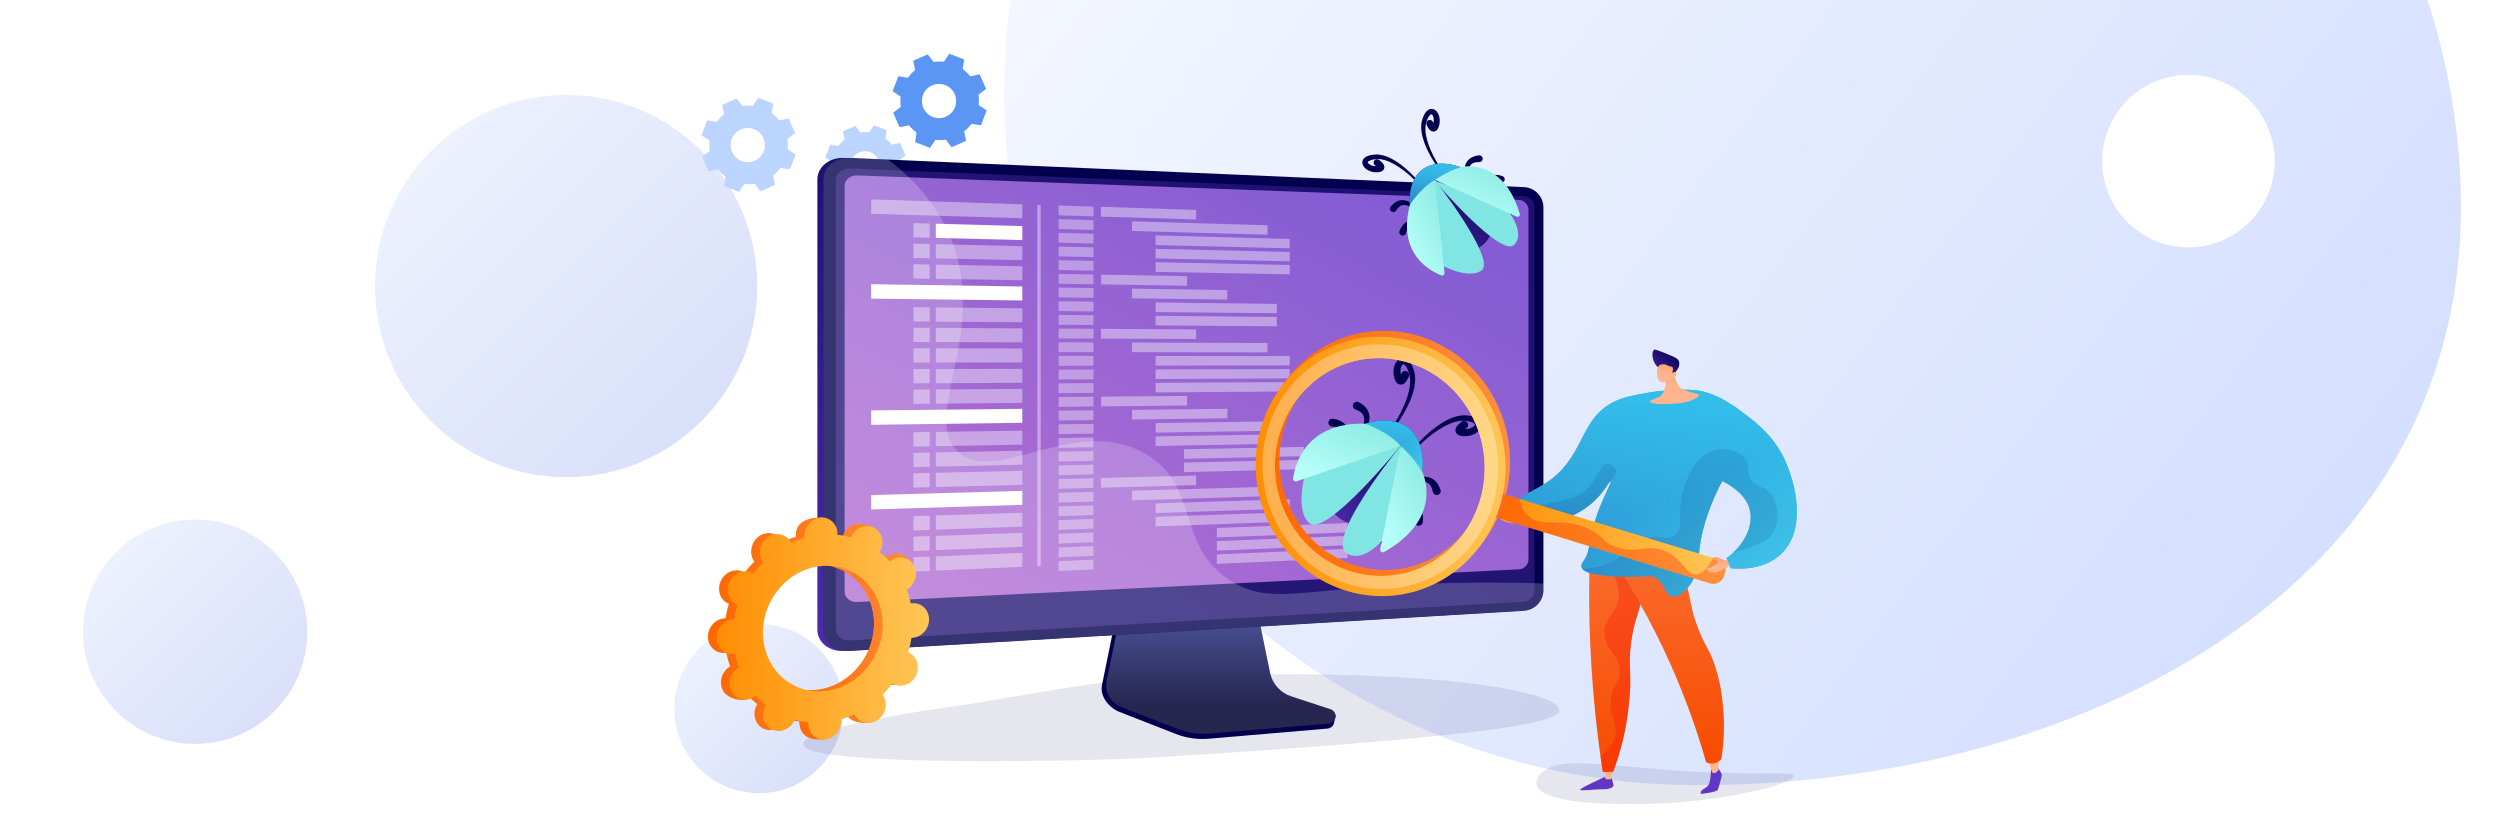 <svg width="1536" height="512" viewBox="0 0 1536 512" fill="none" xmlns="http://www.w3.org/2000/svg">
<rect x="0" y="0" width="1536" height="512" fill="#333333" stroke="none"/>
<g clip-path="url(#clip0_445_4387)">
<rect width="1536" height="512" fill="white"/>
<circle cx="347.843" cy="175.749" r="117.423" fill="url(#paint0_linear_445_4387)"/>
<path opacity="0.8" d="M1512.02 127.276C1512.02 -107.831 1299.19 -330.439 1042.73 -368.997C807.622 -368.997 617.031 -178.405 617.031 56.701C617.031 291.807 807.622 482.398 1042.73 482.398C1277.83 482.398 1512.02 362.382 1512.02 127.276Z" fill="url(#paint1_linear_445_4387)"/>
<circle cx="119.909" cy="388.134" r="68.909" fill="url(#paint2_linear_445_4387)"/>
<circle cx="466.265" cy="435.317" r="51.981" fill="url(#paint3_linear_445_4387)"/>
<circle cx="1344.57" cy="99.004" r="53" fill="white"/>
<path opacity="0.15" d="M1019.02 472.597C1080.02 477.586 1100.95 473.243 1102 476.5C1103.57 481.393 1059.03 492.545 1016.64 493.755C1005.29 494.08 954.269 495.535 945.392 484.605C942.115 480.572 944.837 475.175 951.328 472.027C962.499 466.608 981.391 469.52 1019.02 472.597Z" fill="#5C5A8E"/>
<path opacity="0.15" d="M733.877 414.727C913.092 410.723 950.245 429.007 953.904 431.495C966.497 440.058 966.984 449.56 707.255 465.502C673.966 467.546 524.452 470.796 497.83 460.81C488.001 457.125 495.7 451.125 514.577 446.888C530.664 443.276 553.18 438.423 586.475 433.937C620.413 429.365 678.073 415.974 733.877 414.727Z" fill="#5C5A8E"/>
<path fill-rule="evenodd" clip-rule="evenodd" d="M463.684 112.867C461.522 113.249 459.36 113.249 457.325 112.994L454.019 117.954L444.862 114.393L445.752 108.543C444.099 107.271 442.446 105.873 441.174 104.092L435.324 105.237L431.382 96.334L436.087 92.774C435.705 90.612 435.705 88.45 435.96 86.415L431 83.108L434.561 73.952L440.411 74.842C441.683 73.189 443.082 71.535 444.862 70.264L443.717 64.414L452.62 60.471L456.18 65.177C458.342 64.795 460.504 64.795 462.539 65.05L465.846 60.09L475.002 63.651L474.112 69.501C475.765 70.772 477.419 72.171 478.69 73.952L484.54 72.807L488.483 81.709L483.777 85.27C484.159 87.432 484.159 89.594 483.904 91.629L488.864 94.936L485.303 104.092L479.453 103.202C478.182 104.855 476.783 106.508 475.002 107.78L476.147 113.63L467.245 117.573L463.684 112.867ZM463.684 98.751C469.025 96.462 471.314 90.23 469.025 84.889C466.736 79.547 460.504 77.258 455.163 79.547C449.822 81.837 447.533 88.068 449.822 93.409C452.238 98.751 458.342 101.167 463.684 98.751Z" fill="#BBD5FF"/>
<path fill-rule="evenodd" clip-rule="evenodd" d="M535.065 122.238C533.212 122.565 531.358 122.565 529.614 122.347L526.78 126.598L518.932 123.546L519.695 118.531C518.278 117.441 516.861 116.242 515.771 114.716L510.756 115.697L507.377 108.067L511.41 105.015C511.083 103.162 511.083 101.308 511.301 99.564L507.05 96.73L510.102 88.882L515.117 89.645C516.207 88.228 517.406 86.811 518.932 85.721L517.951 80.706L525.581 77.327L528.633 81.36C530.486 81.033 532.34 81.033 534.084 81.251L536.918 77L544.766 80.052L544.003 85.067C545.42 86.156 546.837 87.356 547.927 88.882L552.942 87.901L556.321 95.531L552.288 98.583C552.615 100.436 552.615 102.289 552.397 104.034L556.648 106.868L553.596 114.716L548.581 113.953C547.491 115.37 546.292 116.787 544.766 117.877L545.747 122.892L538.117 126.271L535.065 122.238ZM535.065 110.138C539.643 108.176 541.605 102.835 539.643 98.256C537.681 93.678 532.34 91.716 527.761 93.678C523.183 95.64 521.221 100.981 523.183 105.56C525.254 110.138 530.486 112.209 535.065 110.138Z" fill="#BBD5FF"/>
<path fill-rule="evenodd" clip-rule="evenodd" d="M581.065 85.777C578.903 86.159 576.741 86.159 574.706 85.904L571.4 90.864L562.243 87.303L563.134 81.453C561.48 80.182 559.827 78.783 558.555 77.002L552.705 78.147L548.763 69.245L553.468 65.684C553.087 63.522 553.087 61.36 553.341 59.325L548.381 56.019L551.942 46.862L557.792 47.752C559.064 46.099 560.463 44.446 562.243 43.174L561.099 37.324L570.001 33.382L573.562 38.087C575.724 37.705 577.886 37.705 579.921 37.96L583.227 33L592.384 36.561L591.493 42.411C593.147 43.683 594.8 45.081 596.072 46.862L601.922 45.717L605.864 54.62L601.159 58.181C601.54 60.342 601.54 62.504 601.286 64.539L606.246 67.846L602.685 77.002L596.835 76.112C595.563 77.765 594.164 79.418 592.384 80.69L593.528 86.54L584.626 90.483L581.065 85.777ZM581.192 71.661C586.534 69.372 588.823 63.14 586.534 57.799C584.244 52.458 578.013 50.169 572.672 52.458C567.33 54.747 565.041 60.978 567.33 66.32C569.747 71.661 575.851 74.077 581.192 71.661Z" fill="#5C96F5"/>
<path d="M792.46 430.713C785.828 428.508 780.87 422.89 779.47 415.969L769.811 368.178L687.219 371.107L677.062 420.894C675.646 427.864 681.344 434.866 687.895 437.426L722.455 450.947C728.878 453.458 735.783 454.456 742.656 453.877L815.671 447.631C817.812 447.454 819.518 445.764 819.76 443.623C820.001 441.466 821.498 439.052 819.47 438.375L792.46 430.713Z" fill="#03004F"/>
<path d="M793.28 427.8C786.649 425.627 781.707 420.073 780.307 413.232L770.665 366.053L690.084 368.95L679.927 418.11C678.511 424.999 682.261 431.904 688.829 434.432L723.34 447.776C729.763 450.255 736.668 451.253 743.526 450.673L816.476 444.508C818.601 444.331 820.323 442.673 820.564 440.548C820.806 438.424 819.534 436.411 817.49 435.752L793.28 427.8Z" fill="url(#paint4_linear_445_4387)"/>
<path d="M518.478 399.936C509.528 400.467 502.188 394.656 502.188 386.978V110.243C502.188 102.565 509.512 96.641 518.478 97.028L934.449 125.825C941.017 126.114 944.558 120.802 944.558 127.338V362.704C944.558 369.239 939.23 374.857 932.662 375.259L518.478 399.936Z" fill="url(#paint5_linear_445_4387)"/>
<path d="M522.196 399.936C513.246 400.467 505.906 394.656 505.906 386.978V110.243C505.906 102.565 513.23 96.641 522.196 97.028L936.381 114.975C942.948 115.265 948.276 120.802 948.276 127.338V362.704C948.276 369.239 942.948 374.857 936.381 375.259L522.196 399.936Z" fill="#03004F"/>
<path opacity="0.3" d="M936.381 120.514L522.196 103.467C517.415 103.274 513.52 106.429 513.52 110.534V325.763V386.56C513.52 390.665 517.415 393.756 522.196 393.482L936.381 369.691C939.906 369.482 942.755 366.488 942.755 362.979V309.167V127.113C942.755 123.604 939.906 120.659 936.381 120.514Z" fill="url(#paint6_linear_445_4387)"/>
<path d="M933.306 349.795L526.687 369.867C522.421 370.076 518.944 367.259 518.944 363.557V114.155C518.944 110.469 522.405 107.603 526.687 107.764L933.306 122.863C936.494 122.976 939.085 125.664 939.085 128.835V343.758C939.069 346.929 936.494 349.634 933.306 349.795Z" fill="url(#paint7_linear_445_4387)"/>
<path opacity="0.36" d="M671.847 132.94L650.406 132.296V126.244L671.847 126.936V132.94Z" fill="white"/>
<path opacity="0.36" d="M671.847 141.278L650.406 140.699V134.646L671.847 135.274V141.278Z" fill="white"/>
<path opacity="0.36" d="M671.847 149.632L650.406 149.101V143.049L671.847 143.628V149.632Z" fill="white"/>
<path opacity="0.36" d="M671.847 157.97L650.406 157.504V151.451L671.847 151.966V157.97Z" fill="white"/>
<path opacity="0.36" d="M671.847 166.308L650.406 165.906V159.854L671.847 160.304V166.308Z" fill="white"/>
<path opacity="0.36" d="M671.847 174.646L650.406 174.308V168.256L671.847 168.642V174.646Z" fill="white"/>
<path opacity="0.36" d="M671.847 183L650.406 182.71V176.674L671.847 176.996V183Z" fill="white"/>
<path opacity="0.36" d="M671.847 191.34L650.406 191.114V185.078L671.847 185.336V191.34Z" fill="white"/>
<path opacity="0.36" d="M671.847 199.676L650.406 199.531V193.479L671.847 193.672V199.676Z" fill="white"/>
<path opacity="0.36" d="M671.847 208.016L650.406 207.935V201.883L671.847 202.012V208.016Z" fill="white"/>
<path opacity="0.36" d="M671.847 216.368L650.406 216.335V210.283L671.847 210.364V216.368Z" fill="white"/>
<path opacity="0.36" d="M671.847 224.708L650.406 224.74V218.688L671.847 218.704V224.708Z" fill="white"/>
<path opacity="0.36" d="M671.847 233.045L650.406 233.142V227.089L671.847 227.041V233.045Z" fill="white"/>
<path opacity="0.36" d="M671.847 241.381L650.406 241.542V235.49L671.847 235.377V241.381Z" fill="white"/>
<path opacity="0.36" d="M671.847 249.737L650.406 249.946V243.909L671.847 243.732V249.737Z" fill="white"/>
<path opacity="0.36" d="M671.847 258.076L650.406 258.35V252.314L671.847 252.072V258.076Z" fill="white"/>
<path opacity="0.36" d="M671.847 266.414L650.406 266.768V260.716L671.847 260.41V266.414Z" fill="white"/>
<path opacity="0.36" d="M671.847 274.75L650.406 275.169V269.116L671.847 268.746V274.75Z" fill="white"/>
<path opacity="0.36" d="M671.847 283.106L650.406 283.572V277.52L671.847 277.102V283.106Z" fill="white"/>
<path opacity="0.36" d="M671.847 291.445L650.406 291.977V285.924L671.847 285.441V291.445Z" fill="white"/>
<path opacity="0.36" d="M671.847 299.783L650.406 300.379V294.327L671.847 293.779V299.783Z" fill="white"/>
<path opacity="0.36" d="M671.847 308.135L650.406 308.779V302.726L671.847 302.131V308.135Z" fill="white"/>
<path opacity="0.36" d="M671.847 316.475L650.406 317.183V311.131L671.847 310.471V316.475Z" fill="white"/>
<path opacity="0.36" d="M671.847 324.813L650.406 325.585V319.549L671.847 318.809V324.813Z" fill="white"/>
<path opacity="0.36" d="M671.847 333.149L650.406 333.986V327.949L671.847 327.145V333.149Z" fill="white"/>
<path opacity="0.36" d="M671.847 341.504L650.406 342.406V336.353L671.847 335.5V341.504Z" fill="white"/>
<path opacity="0.36" d="M671.847 349.844L650.406 350.81V344.757L671.847 343.84V349.844Z" fill="white"/>
<g opacity="0.4">
<path d="M778.762 144.206L695.525 141.936V135.98L778.762 138.427V144.206Z" fill="white"/>
<path d="M792.396 152.577L710.013 150.565V144.625L792.396 146.814V152.577Z" fill="white"/>
<path d="M792.396 160.561L710.013 158.791V152.867L792.396 154.815V160.561Z" fill="white"/>
<path d="M792.396 168.561L710.013 167.015V161.092L792.396 162.814V168.561Z" fill="white"/>
<path d="M729.328 175.565L676.531 174.728V168.74L729.328 169.674V175.565Z" fill="white"/>
<path d="M754.069 184.062L695.525 183.305V177.35L754.069 178.219V184.062Z" fill="white"/>
<path d="M784.492 192.465L710.013 191.724V185.801L784.492 186.702V192.465Z" fill="white"/>
<path d="M784.492 200.482L710.013 199.951V194.027L784.492 194.719V200.482Z" fill="white"/>
<path d="M734.898 134.855L676.386 133.084V127.08L734.898 128.979V134.855Z" fill="white"/>
<path d="M778.762 304.867L695.525 307.41V301.454L778.762 299.088V304.867Z" fill="white"/>
<path d="M792.396 312.45L710.013 315.202V309.279L792.396 306.703V312.45Z" fill="white"/>
<path d="M792.396 320.45L710.013 323.428V317.504L792.396 314.688V320.45Z" fill="white"/>
<path d="M827.905 327.051L747.647 330.19V324.347L827.905 321.369V327.051Z" fill="white"/>
<path d="M827.905 334.936L747.647 338.316V332.473L827.905 329.254V334.936Z" fill="white"/>
<path d="M827.905 342.826L747.647 346.432V340.589L827.905 337.16V342.826Z" fill="white"/>
<path d="M734.898 298.043L676.386 299.669V293.665L734.898 292.168V298.043Z" fill="white"/>
<path d="M778.762 216.514L695.525 216.401V210.445L778.762 210.719V216.514Z" fill="white"/>
<path d="M792.396 224.512L710.013 224.64V218.717L792.396 218.765V224.512Z" fill="white"/>
<path d="M792.396 232.514L710.013 232.884V226.961L792.396 226.768V232.514Z" fill="white"/>
<path d="M792.396 240.513L710.013 241.108V235.185L792.396 234.75V240.513Z" fill="white"/>
<path d="M729.328 249.143L676.531 249.69V243.686L729.328 243.268V249.143Z" fill="white"/>
<path d="M754.069 256.997L695.525 257.77V251.814L754.069 251.17V256.997Z" fill="white"/>
<path d="M784.492 264.61L710.013 265.801V259.878L784.492 258.848V264.61Z" fill="white"/>
<path d="M784.492 272.626L710.013 274.042V268.119L784.492 266.863V272.626Z" fill="white"/>
<path d="M801.007 280.289L727.413 281.899V276.007L801.007 274.559V280.289Z" fill="white"/>
<path d="M801.007 288.258L727.413 290.077V284.185L801.007 282.527V288.258Z" fill="white"/>
<path d="M734.898 208.289L676.386 208.047V202.043L734.898 202.413V208.289Z" fill="white"/>
</g>
<path d="M628.112 259.749L535.25 261.005V252.152L628.112 251.17V259.749Z" fill="white"/>
<path d="M628.112 184.609L535.25 183.467V174.613L628.112 176.014V184.609Z" fill="white"/>
<path d="M628.112 147.508L574.961 146.188V137.447L628.112 138.928V147.508Z" fill="white"/>
<path d="M628.112 310.165L535.25 313.015V304.161L628.112 301.586V310.165Z" fill="white"/>
<g opacity="0.4">
<path d="M561.214 145.849L571.227 146.09V137.35L561.214 137.076V145.849Z" fill="white"/>
<path d="M561.214 158.468L571.227 158.677V149.921L561.214 149.695V158.468Z" fill="white"/>
<path d="M628.112 134.099L535.25 131.379V122.525L628.112 125.519V134.099Z" fill="white"/>
<path d="M628.112 159.853L574.961 158.758V150.018L628.112 151.273V159.853Z" fill="white"/>
<path d="M628.112 172.182L574.961 171.313V162.572L628.112 163.602V172.182Z" fill="white"/>
<path d="M561.214 171.089L571.227 171.25V162.51L561.214 162.316V171.089Z" fill="white"/>
<path d="M628.112 273.16L574.961 274.125V265.385L628.112 264.58V273.16Z" fill="white"/>
<path d="M561.214 274.365L571.227 274.188V265.432L561.214 265.593V274.365Z" fill="white"/>
<path d="M628.112 285.488L574.961 286.679V277.938L628.112 276.908V285.488Z" fill="white"/>
<path d="M561.214 286.985L571.227 286.76V278.02L561.214 278.213V286.985Z" fill="white"/>
<path d="M628.112 297.833L574.961 299.234V290.493L628.112 289.254V297.833Z" fill="white"/>
<path d="M561.214 299.606L571.227 299.332V290.592L561.214 290.833V299.606Z" fill="white"/>
<path d="M628.112 198.02L574.961 197.617V188.877L628.112 189.424V198.02Z" fill="white"/>
<path d="M561.214 197.505L571.227 197.586V188.829L561.214 188.732V197.505Z" fill="white"/>
<path d="M628.112 210.349L574.961 210.172V201.432L628.112 201.77V210.349Z" fill="white"/>
<path d="M561.214 210.124L571.227 210.156V201.416L561.214 201.352V210.124Z" fill="white"/>
<path d="M628.112 235.187L574.961 235.461V226.72L628.112 226.607V235.187Z" fill="white"/>
<path d="M561.214 235.524L571.227 235.475V226.719L561.214 226.751V235.524Z" fill="white"/>
<path d="M628.112 247.515L574.961 248.014V239.274L628.112 238.936V247.515Z" fill="white"/>
<path d="M561.214 248.142L571.227 248.046V239.289L561.214 239.353V248.142Z" fill="white"/>
<path d="M628.112 222.677L574.961 222.725V213.984L628.112 214.097V222.677Z" fill="white"/>
<path d="M561.214 222.743L571.227 222.727V213.987L561.214 213.971V222.743Z" fill="white"/>
<path d="M628.112 323.574L574.961 325.441V316.716L628.112 314.994V323.574Z" fill="white"/>
<path d="M561.214 325.923L571.227 325.585V316.828L561.214 317.15V325.923Z" fill="white"/>
<path d="M628.112 335.904L574.961 338.012V329.272L628.112 327.324V335.904Z" fill="white"/>
<path d="M561.214 338.541L571.227 338.155V329.398L561.214 329.769V338.541Z" fill="white"/>
<path d="M628.112 348.249L574.961 350.567V341.827L628.112 339.67V348.249Z" fill="white"/>
<path d="M561.214 351.163L571.227 350.729V341.988L561.214 342.391V351.163Z" fill="white"/>
<path d="M639.396 347.798L637.352 347.879V125.824L639.396 125.889V347.798Z" fill="white"/>
</g>
<path opacity="0.2" d="M893.145 358.115C802.987 359.998 782.705 372.876 757.095 357.455C721.892 336.256 737.924 298.557 703.622 278.774C660.499 253.905 610.792 299.442 588.273 277.245C565.866 255.128 608.201 203.104 583.685 145.091C573.85 121.815 557.11 106.7 545.536 98.024L522.196 97.01C513.246 96.624 505.906 102.547 505.906 110.225V386.96C505.906 394.638 513.23 400.449 522.196 399.918L936.381 375.226C942.948 374.839 948.276 369.206 948.276 362.67V358.485C935.866 358.067 916.63 357.632 893.145 358.115Z" fill="white"/>
<path d="M871.356 296.177C871.388 296.177 871.469 296.145 871.517 296.145L871.726 296.097C871.855 296.065 872 296.049 872.145 296.017C872.418 295.968 872.708 295.936 872.982 295.92C873.545 295.888 874.108 295.888 874.64 295.952C875.718 296.081 876.7 296.419 877.489 296.966C877.585 297.047 877.682 297.095 877.778 297.175L878.052 297.401C878.213 297.578 878.39 297.723 878.535 297.916C878.696 298.093 878.825 298.302 878.97 298.495C879.098 298.705 879.227 298.898 879.34 299.139C879.791 300.025 880.113 301.039 880.306 302.117C880.547 303.453 881.819 304.355 883.155 304.113C884.491 303.872 885.392 302.6 885.151 301.264C885.135 301.135 885.102 301.007 885.054 300.894L885.022 300.83C884.539 299.445 883.879 298.045 882.929 296.789C882.704 296.467 882.43 296.178 882.173 295.872C881.883 295.582 881.61 295.292 881.288 295.035C880.982 294.761 880.644 294.536 880.306 294.31L879.774 294.004C879.597 293.908 879.42 293.827 879.227 293.731C877.762 293.039 876.169 292.797 874.688 292.862C873.947 292.894 873.223 293.006 872.515 293.167C872.161 293.248 871.823 293.344 871.469 293.457C871.292 293.505 871.131 293.57 870.953 293.634C870.873 293.666 870.776 293.699 870.696 293.731L870.406 293.86C869.778 294.117 869.473 294.858 869.746 295.485C869.972 296.017 870.519 296.306 871.05 296.226L871.356 296.177Z" fill="#03004F"/>
<path d="M839.645 262.569L839.806 262.295C839.855 262.215 839.903 262.134 839.935 262.054C840.016 261.893 840.112 261.732 840.193 261.571C840.354 261.249 840.499 260.911 840.627 260.589C840.885 259.913 841.094 259.221 841.239 258.48C841.529 257.015 841.513 255.406 841.03 253.86C840.965 253.667 840.917 253.474 840.837 253.281L840.611 252.718C840.434 252.347 840.257 251.993 840.032 251.655C839.822 251.301 839.581 250.995 839.34 250.657C839.082 250.351 838.824 250.046 838.535 249.772C837.424 248.661 836.136 247.792 834.833 247.116L834.784 247.084C833.577 246.456 832.096 246.923 831.468 248.13C830.841 249.337 831.307 250.818 832.515 251.446C832.627 251.51 832.756 251.559 832.885 251.607C833.931 251.945 834.897 252.412 835.702 252.991C835.911 253.136 836.088 253.297 836.281 253.442C836.442 253.619 836.635 253.764 836.78 253.957C836.941 254.134 837.07 254.327 837.215 254.52L837.408 254.826C837.472 254.923 837.521 255.036 837.569 255.148C837.987 256.001 838.197 257.015 838.165 258.11C838.148 258.657 838.084 259.205 837.955 259.752C837.891 260.026 837.826 260.299 837.746 260.573C837.698 260.702 837.666 260.847 837.617 260.975L837.553 261.168C837.537 261.233 837.505 261.297 837.488 261.329L837.408 261.587C837.215 262.247 837.601 262.923 838.261 263.116C838.792 263.277 839.356 263.036 839.645 262.569Z" fill="#03004F"/>
<path d="M863.903 310.599C863.935 310.616 864.016 310.632 864.064 310.632L864.257 310.68C864.386 310.712 864.531 310.76 864.66 310.793C864.933 310.873 865.191 310.97 865.465 311.082C865.996 311.292 866.495 311.549 866.945 311.839C867.863 312.418 868.587 313.159 869.07 313.996C869.119 314.109 869.183 314.205 869.231 314.318L869.376 314.64C869.457 314.865 869.537 315.09 869.585 315.316C869.65 315.541 869.682 315.783 869.73 316.024C869.746 316.266 869.795 316.507 869.778 316.765C869.811 317.763 869.65 318.809 869.344 319.871C868.974 321.175 869.746 322.543 871.05 322.913C872.354 323.284 873.722 322.511 874.092 321.207C874.125 321.078 874.157 320.966 874.173 320.837L874.189 320.757C874.35 319.292 874.366 317.746 874.06 316.201C873.996 315.815 873.883 315.428 873.771 315.042C873.642 314.656 873.513 314.286 873.336 313.915C873.175 313.545 872.982 313.191 872.773 312.837L872.434 312.322C872.322 312.161 872.193 312 872.064 311.839C871.034 310.583 869.714 309.666 868.346 309.086C867.654 308.797 866.962 308.571 866.253 308.41C865.899 308.33 865.545 308.265 865.191 308.217C865.014 308.185 864.837 308.169 864.644 308.153C864.547 308.137 864.467 308.137 864.37 308.137L864.064 308.121C863.388 308.088 862.793 308.603 862.76 309.296C862.728 309.875 863.098 310.374 863.613 310.535L863.903 310.599Z" fill="#03004F"/>
<path d="M848.595 318.779C848.611 318.795 848.676 318.859 848.708 318.907L848.837 319.068C848.933 319.181 849.014 319.294 849.094 319.406C849.271 319.632 849.432 319.873 849.577 320.099C849.883 320.581 850.141 321.08 850.334 321.579C850.736 322.593 850.897 323.608 850.784 324.557C850.768 324.67 850.768 324.799 850.736 324.911L850.672 325.266C850.607 325.491 850.543 325.716 850.446 325.942C850.366 326.167 850.253 326.376 850.157 326.602C850.028 326.811 849.915 327.02 849.77 327.229C849.207 328.05 848.466 328.807 847.597 329.499C846.535 330.352 846.358 331.897 847.195 332.96C848.048 334.022 849.593 334.199 850.656 333.362C850.752 333.282 850.849 333.201 850.929 333.105L850.978 333.056C851.976 331.962 852.877 330.722 853.537 329.29C853.714 328.936 853.843 328.549 853.988 328.179C854.1 327.793 854.229 327.406 854.293 327.004C854.39 326.618 854.422 326.199 854.471 325.797L854.503 325.185C854.503 324.976 854.487 324.783 854.487 324.573C854.39 322.948 853.859 321.435 853.086 320.163C852.7 319.519 852.265 318.94 851.782 318.392C851.541 318.119 851.3 317.861 851.042 317.62C850.913 317.491 850.784 317.378 850.64 317.249C850.575 317.185 850.495 317.137 850.43 317.072L850.189 316.879C849.658 316.445 848.869 316.541 848.45 317.072C848.096 317.523 848.096 318.135 848.418 318.585L848.595 318.779Z" fill="url(#paint8_linear_445_4387)"/>
<path d="M828.7 270.244L828.764 269.939C828.78 269.842 828.796 269.761 828.812 269.665C828.844 269.488 828.86 269.311 828.893 269.134C828.941 268.78 828.957 268.409 828.973 268.055C828.989 267.331 828.957 266.606 828.844 265.866C828.635 264.401 828.088 262.888 827.122 261.568C826.993 261.407 826.881 261.246 826.752 261.085L826.349 260.635C826.06 260.345 825.77 260.055 825.448 259.814C825.142 259.54 824.804 259.331 824.466 259.105C824.128 258.912 823.774 258.687 823.42 258.542C822.003 257.85 820.506 257.464 819.042 257.254L818.977 257.238C817.625 257.045 816.386 257.979 816.192 259.331C815.999 260.683 816.933 261.922 818.285 262.115C818.414 262.132 818.559 262.148 818.671 262.148C819.766 262.132 820.828 262.244 821.778 262.518C822.019 262.582 822.245 262.679 822.47 262.759C822.679 262.856 822.921 262.953 823.114 263.081C823.323 263.194 823.516 263.323 823.71 263.468L823.983 263.693C824.08 263.773 824.16 263.854 824.241 263.934C824.917 264.594 825.448 265.496 825.786 266.526C825.947 267.041 826.06 267.588 826.14 268.152C826.172 268.425 826.205 268.715 826.205 269.005C826.205 269.15 826.221 269.295 826.205 269.423V269.633C826.205 269.697 826.205 269.778 826.205 269.81L826.221 270.067C826.253 270.743 826.848 271.275 827.524 271.242C828.12 271.194 828.587 270.776 828.7 270.244Z" fill="#03004F"/>
<path d="M819.605 287.794L819.444 287.537C819.396 287.456 819.347 287.376 819.299 287.312C819.203 287.167 819.09 287.006 818.977 286.861C818.768 286.571 818.527 286.297 818.301 286.024C817.818 285.477 817.287 284.978 816.708 284.511C815.549 283.593 814.1 282.869 812.506 282.579C812.313 282.547 812.104 282.499 811.911 282.483L811.299 282.434C810.897 282.434 810.478 282.418 810.076 282.466C809.673 282.483 809.271 282.563 808.868 282.627C808.482 282.724 808.08 282.804 807.71 282.933C806.213 283.416 804.86 284.157 803.653 285.01L803.605 285.042C802.494 285.831 802.237 287.36 803.009 288.471C803.798 289.581 805.327 289.839 806.438 289.066C806.551 288.986 806.647 288.905 806.744 288.809C807.532 288.036 808.369 287.392 809.271 286.941C809.496 286.813 809.722 286.732 809.947 286.635C810.172 286.571 810.398 286.475 810.639 286.426C810.864 286.362 811.106 286.33 811.331 286.297L811.685 286.265C811.798 286.249 811.927 286.265 812.04 286.265C812.989 286.281 813.987 286.571 814.937 287.086C815.404 287.344 815.871 287.666 816.305 288.02C816.514 288.197 816.74 288.39 816.933 288.583C817.03 288.68 817.126 288.776 817.223 288.889L817.368 289.034C817.416 289.082 817.464 289.147 817.48 289.163L817.673 289.34C818.172 289.807 818.961 289.79 819.428 289.291C819.846 288.889 819.895 288.261 819.605 287.794Z" fill="url(#paint9_linear_445_4387)"/>
<path d="M822.647 273.418C814.744 284.847 809.319 306.754 821.633 317.346C833.335 327.406 853.376 321.821 863.742 311.052C876.732 297.563 877.634 272.726 865.32 263.004C855.822 255.502 841.69 259.527 840.37 259.929C830.003 263.036 824.547 270.682 822.647 273.418Z" fill="url(#paint10_linear_445_4387)"/>
<path d="M857.867 261.184C858.672 260.09 859.396 259.011 860.12 257.884C860.845 256.774 861.537 255.647 862.197 254.488C862.857 253.345 863.501 252.17 864.112 250.995C864.724 249.804 865.304 248.613 865.851 247.389C866.929 244.943 867.879 242.415 868.539 239.76L868.668 239.261L868.78 238.762C868.845 238.424 868.925 238.085 868.99 237.747C869.102 237.071 869.231 236.395 869.296 235.703C869.392 235.011 869.408 234.319 869.456 233.611C869.456 232.902 869.473 232.194 869.408 231.486L869.376 230.955C869.36 230.778 869.328 230.6 869.312 230.423L869.231 229.892C869.199 229.715 869.183 229.538 869.135 229.361L868.893 228.299C868.861 228.122 868.797 227.961 868.748 227.784C868.7 227.623 868.652 227.446 868.603 227.285C868.185 225.949 867.686 224.613 866.913 223.277C866.511 222.617 866.044 221.957 865.384 221.329C865.062 221.023 864.676 220.717 864.225 220.476C863.774 220.218 863.227 220.025 862.648 219.944C862.052 219.864 861.44 219.912 860.877 220.073C860.314 220.234 859.815 220.508 859.396 220.814C858.559 221.425 857.996 222.166 857.561 222.906C857.126 223.647 856.821 224.419 856.595 225.192C856.37 225.965 856.241 226.753 856.177 227.542C856.112 228.331 856.128 229.12 856.209 229.908C856.257 230.311 856.322 230.697 856.402 231.083L856.466 231.373L856.531 231.647C856.579 231.824 856.627 232.017 856.676 232.194C856.772 232.564 856.901 232.935 857.062 233.337C857.223 233.739 857.4 234.158 857.722 234.641C857.802 234.753 857.899 234.882 857.996 235.011L858.173 235.204C858.237 235.269 858.301 235.333 858.382 235.413C858.672 235.687 859.074 235.977 859.637 236.17C859.927 236.267 860.233 236.315 860.539 236.331C860.845 236.347 861.151 236.299 861.408 236.234C861.939 236.106 862.326 235.88 862.631 235.671C862.937 235.462 863.163 235.252 863.356 235.059C863.549 234.866 863.71 234.673 863.855 234.48C864.145 234.11 864.37 233.755 864.579 233.401C864.788 233.047 864.966 232.709 865.126 232.355C865.207 232.178 865.287 232.017 865.368 231.84L865.481 231.566L865.545 231.421L865.609 231.26V231.244C866.108 229.989 865.497 228.556 864.225 228.057C862.97 227.558 861.537 228.17 861.038 229.442C861.022 229.49 860.99 229.554 860.974 229.603C860.974 229.603 860.957 229.651 860.957 229.667L860.925 229.763L860.861 229.957C860.813 230.085 860.764 230.214 860.716 230.343C860.603 230.6 860.507 230.842 860.378 231.067C860.265 231.293 860.153 231.486 860.04 231.647C859.943 231.792 859.831 231.904 859.895 231.856C859.927 231.84 860.024 231.776 860.233 231.727C860.346 231.695 860.475 231.679 860.619 231.695C860.764 231.695 860.909 231.727 861.038 231.776C861.295 231.856 861.408 231.969 861.456 232.017C861.473 232.033 861.473 232.049 861.489 232.049C861.489 232.049 861.489 232.065 861.505 232.065C861.505 232.065 861.489 232.065 861.489 232.049C861.44 231.985 861.328 231.808 861.231 231.615C861.134 231.405 861.038 231.164 860.957 230.906C860.909 230.778 860.877 230.649 860.829 230.504L860.764 230.295L860.716 230.101C860.652 229.86 860.587 229.603 860.555 229.345C860.475 228.83 860.426 228.315 860.442 227.784C860.458 227.268 860.507 226.737 860.619 226.254C860.732 225.755 860.893 225.289 861.102 224.886C861.312 224.484 861.553 224.162 861.778 223.969C861.891 223.872 861.972 223.824 862.036 223.792C862.1 223.759 862.149 223.743 862.213 223.743C862.277 223.743 862.374 223.759 862.487 223.808C862.615 223.856 862.76 223.953 862.921 224.097C863.243 224.355 863.565 224.757 863.871 225.192C864.483 226.093 864.982 227.204 865.4 228.347C865.448 228.492 865.513 228.637 865.561 228.782C865.609 228.926 865.674 229.071 865.706 229.216L865.947 230.053C865.996 230.198 866.012 230.343 866.044 230.488L866.124 230.922C866.157 231.067 866.189 231.212 866.205 231.357L866.253 231.808C866.35 232.403 866.366 232.999 866.398 233.611C866.382 234.222 866.414 234.834 866.35 235.446C866.318 236.057 866.237 236.685 866.173 237.297C866.124 237.603 866.076 237.908 866.028 238.23L865.947 238.697L865.851 239.164C865.368 241.643 864.611 244.09 863.694 246.504C863.227 247.711 862.744 248.902 862.213 250.078C861.682 251.253 861.118 252.428 860.523 253.587C859.927 254.746 859.316 255.888 858.672 257.015C858.028 258.142 857.352 259.269 856.66 260.331L856.643 260.347C856.418 260.685 856.515 261.152 856.853 261.377C857.191 261.587 857.641 261.506 857.867 261.184Z" fill="#03004F"/>
<path d="M871.694 274.029C872.579 273.111 873.545 272.21 874.495 271.341C875.461 270.472 876.443 269.618 877.441 268.797C878.439 267.977 879.469 267.172 880.499 266.399C881.545 265.626 882.592 264.886 883.67 264.178C885.827 262.777 888.064 261.506 890.382 260.508L890.817 260.315L891.252 260.137C891.541 260.025 891.831 259.896 892.121 259.799C892.716 259.606 893.296 259.381 893.891 259.236C894.487 259.043 895.083 258.93 895.678 258.801C896.274 258.705 896.869 258.592 897.465 258.56L897.916 258.512C898.06 258.496 898.205 258.512 898.366 258.496L898.801 258.48C898.946 258.48 899.091 258.463 899.236 258.48L900.105 258.528C900.25 258.528 900.411 258.56 900.555 258.576C900.716 258.592 900.861 258.608 901.006 258.64C902.213 258.801 903.405 259.059 904.419 259.461C904.918 259.655 905.368 259.896 905.706 260.154C905.867 260.282 905.996 260.411 906.077 260.524C906.157 260.636 906.189 260.717 906.205 260.781C906.222 260.846 906.222 260.878 906.205 260.958C906.189 261.023 906.157 261.119 906.093 261.248C905.964 261.49 905.69 261.812 905.352 262.101C904.998 262.391 904.58 262.649 904.129 262.858C903.678 263.067 903.179 263.244 902.68 263.373C902.181 263.502 901.65 263.566 901.135 263.598C900.877 263.614 900.62 263.614 900.362 263.598L900.169 263.582L899.96 263.566C899.815 263.55 899.686 263.534 899.541 263.534C899.268 263.502 899.01 263.469 898.785 263.405C898.559 263.357 898.366 263.292 898.302 263.244C898.286 263.228 898.286 263.228 898.27 263.228H898.286L898.318 263.244C898.382 263.276 898.511 263.373 898.656 263.598C898.72 263.711 898.785 263.856 898.817 263.985C898.849 264.129 898.865 264.258 898.865 264.371C898.865 264.596 898.817 264.693 898.817 264.725C898.785 264.789 898.865 264.661 898.994 264.532C899.123 264.403 899.3 264.242 899.493 264.081C899.686 263.92 899.896 263.759 900.121 263.598C900.234 263.518 900.346 263.437 900.459 263.373L900.636 263.26L900.716 263.212C900.733 263.196 900.781 263.18 900.781 263.18C901.956 262.504 902.358 261.007 901.682 259.832C901.006 258.657 899.509 258.254 898.334 258.93C898.286 258.962 898.238 258.995 898.189 259.027L898.173 259.043L898.028 259.139L897.9 259.22L897.658 259.397C897.497 259.51 897.352 259.622 897.207 259.751C896.902 259.993 896.612 260.234 896.306 260.524C896 260.797 895.71 261.103 895.405 261.457C895.26 261.634 895.099 261.844 894.954 262.069C894.809 262.294 894.648 262.568 894.503 262.906C894.374 263.244 894.229 263.663 894.213 264.21C894.213 264.484 894.229 264.789 894.31 265.079C894.39 265.385 894.503 265.675 894.664 265.932C894.97 266.447 895.356 266.769 895.678 266.995C895.759 267.043 895.839 267.107 895.92 267.156L896.145 267.284C896.29 267.349 896.435 267.429 896.563 267.478C897.111 267.687 897.545 267.783 897.98 267.848C898.399 267.912 898.801 267.96 899.187 267.977C899.38 267.993 899.574 267.993 899.751 267.993H900.024H900.33C900.733 267.993 901.119 267.96 901.521 267.928C902.31 267.848 903.083 267.687 903.839 267.461C904.596 267.236 905.336 266.93 906.044 266.544C906.753 266.158 907.445 265.691 908.073 265.111C908.7 264.516 909.296 263.824 909.715 262.874C909.924 262.407 910.069 261.86 910.117 261.28C910.165 260.701 910.085 260.073 909.875 259.51C909.666 258.946 909.36 258.463 909.022 258.077C908.684 257.691 908.314 257.385 907.928 257.127C907.187 256.612 906.431 256.306 905.706 256.065C904.242 255.582 902.825 255.389 901.441 255.26C901.264 255.244 901.087 255.228 900.926 255.228C900.749 255.212 900.588 255.196 900.395 255.196L899.3 255.18C899.123 255.18 898.93 255.196 898.753 255.212L898.205 255.244C898.028 255.26 897.851 255.26 897.674 255.292L897.143 255.373C896.435 255.453 895.743 255.63 895.05 255.775C894.374 255.968 893.698 256.145 893.038 256.387C892.378 256.596 891.734 256.87 891.107 257.127C890.785 257.256 890.479 257.417 890.173 257.546L889.706 257.755L889.256 257.981C886.809 259.204 884.555 260.669 882.382 262.246C881.304 263.051 880.258 263.872 879.227 264.709C878.197 265.562 877.199 266.431 876.217 267.333C875.235 268.234 874.286 269.152 873.352 270.101C872.418 271.051 871.517 272.001 870.616 273.015C870.342 273.321 870.374 273.787 870.68 274.061C870.97 274.335 871.42 274.319 871.694 274.029Z" fill="#03004F"/>
<path d="M840.386 259.913C841.706 259.511 855.839 255.487 865.336 262.988C872.386 268.557 875.106 279.101 873.69 289.612C870.776 284.976 866.511 279.246 860.619 273.821C855.018 268.654 847.935 263.744 839.195 260.316C839.581 260.171 839.983 260.042 840.386 259.913Z" fill="url(#paint11_linear_445_4387)"/>
<path d="M840.386 259.913C841.706 259.511 855.839 255.487 865.336 262.988C872.386 268.557 875.106 279.101 873.69 289.612C870.776 284.976 866.511 279.246 860.619 273.821C855.018 268.654 847.935 263.744 839.195 260.316C839.581 260.171 839.983 260.042 840.386 259.913Z" fill="url(#paint12_linear_445_4387)"/>
<path d="M840.386 259.913C841.706 259.511 855.839 255.487 865.336 262.988C872.386 268.557 875.106 279.101 873.69 289.612C870.776 284.976 866.511 279.246 860.619 273.821C855.018 268.654 847.935 263.744 839.195 260.316C839.581 260.171 839.983 260.042 840.386 259.913Z" fill="url(#paint13_linear_445_4387)"/>
<path d="M860.62 273.82C860.62 273.82 814.503 330.497 804.362 321.306C794.221 312.114 803.621 285.04 803.621 285.04L860.62 273.82Z" fill="#8BEBE3"/>
<path d="M860.62 273.82C860.62 273.82 814.503 330.497 804.362 321.306C794.221 312.114 803.621 285.04 803.621 285.04L860.62 273.82Z" fill="#31ABE4" fill-opacity="0.1"/>
<path d="M860.62 273.82L854.503 325.797C854.503 325.797 840.064 346.883 827.911 340.235C812.861 332.026 860.62 273.82 860.62 273.82Z" fill="#8BEBE3"/>
<path d="M860.62 273.82L854.503 325.797C854.503 325.797 840.064 346.883 827.911 340.235C812.861 332.026 860.62 273.82 860.62 273.82Z" fill="#31ABE4" fill-opacity="0.1"/>
<path d="M860.62 273.821L796.635 295.745C795.476 296.147 794.317 295.181 794.478 293.974C795.637 285.491 802.237 259.189 839.195 260.3C839.195 260.316 852.587 265.129 860.62 273.821Z" fill="url(#paint14_linear_445_4387)"/>
<path d="M847.984 337.402L860.62 273.82C860.62 273.82 868.024 280.082 873.69 289.611C873.69 289.611 888.258 317.716 850.398 339.141C849.175 339.833 847.71 338.787 847.984 337.402Z" fill="url(#paint15_linear_445_4387)"/>
<path d="M902.142 105.867C902.142 105.851 902.142 105.77 902.142 105.722V105.545C902.142 105.432 902.158 105.303 902.158 105.191C902.174 104.949 902.207 104.708 902.239 104.466C902.319 103.999 902.432 103.533 902.593 103.098C902.899 102.229 903.382 101.488 903.977 100.941C904.058 100.877 904.122 100.796 904.203 100.748L904.444 100.571C904.621 100.458 904.782 100.346 904.959 100.265C905.136 100.168 905.329 100.104 905.523 100.007C905.732 99.943 905.909 99.863 906.118 99.83C906.939 99.621 907.841 99.557 908.774 99.605C909.933 99.669 910.915 98.768 910.979 97.625C911.044 96.466 910.142 95.484 909 95.42C908.887 95.42 908.774 95.42 908.678 95.436H908.613C907.374 95.565 906.086 95.855 904.863 96.402C904.557 96.531 904.251 96.692 903.961 96.853C903.671 97.03 903.382 97.207 903.108 97.416C902.834 97.609 902.577 97.85 902.319 98.092L901.965 98.462C901.853 98.591 901.74 98.72 901.627 98.865C900.774 99.959 900.259 101.231 900.034 102.47C899.921 103.098 899.873 103.71 899.873 104.338C899.873 104.643 899.889 104.949 899.905 105.255C899.921 105.416 899.937 105.561 899.953 105.722C899.969 105.802 899.969 105.883 899.985 105.947L900.034 106.205C900.13 106.784 900.677 107.154 901.257 107.058C901.74 106.977 902.078 106.575 902.126 106.108L902.142 105.867Z" fill="#03004F"/>
<path d="M868.211 125.761L868.017 125.584C867.953 125.535 867.905 125.471 867.84 125.423C867.728 125.326 867.599 125.213 867.486 125.117C867.245 124.924 867.003 124.747 866.746 124.57C866.231 124.231 865.699 123.926 865.12 123.668C863.961 123.153 862.625 122.863 861.241 122.96C861.064 122.976 860.903 122.976 860.726 123.008L860.21 123.089C859.872 123.169 859.534 123.25 859.213 123.362C858.874 123.459 858.569 123.62 858.263 123.749C857.973 123.91 857.651 124.054 857.378 124.248C856.235 124.956 855.285 125.857 854.464 126.807L854.432 126.839C853.675 127.724 853.788 129.044 854.673 129.801C855.559 130.557 856.878 130.445 857.635 129.559C857.699 129.479 857.78 129.382 857.828 129.286C858.311 128.481 858.874 127.773 859.518 127.209C859.679 127.064 859.84 126.952 860.001 126.807C860.178 126.694 860.339 126.565 860.516 126.485C860.693 126.372 860.887 126.308 861.064 126.227L861.353 126.131C861.45 126.099 861.547 126.083 861.643 126.05C862.432 125.857 863.317 125.889 864.219 126.115C864.669 126.227 865.104 126.388 865.555 126.598C865.764 126.694 865.989 126.807 866.198 126.936C866.295 127 866.408 127.064 866.504 127.129L866.649 127.225C866.697 127.258 866.746 127.29 866.778 127.306L866.971 127.419C867.486 127.708 868.114 127.515 868.404 127.016C868.645 126.598 868.549 126.083 868.211 125.761Z" fill="#03004F"/>
<path d="M912.67 114.799C912.686 114.783 912.718 114.718 912.734 114.67L912.814 114.509C912.863 114.396 912.927 114.3 912.991 114.187C913.104 113.978 913.249 113.769 913.378 113.576C913.651 113.189 913.957 112.819 914.279 112.497C914.939 111.853 915.68 111.386 916.468 111.145C916.565 111.113 916.662 111.081 916.758 111.064L917.048 111C917.257 110.984 917.45 110.952 917.66 110.952C917.853 110.936 918.062 110.968 918.271 110.968C918.481 111 918.69 111.016 918.899 111.064C919.736 111.225 920.573 111.563 921.394 112.014C922.408 112.561 923.68 112.191 924.243 111.177C924.791 110.163 924.42 108.891 923.406 108.328C923.31 108.28 923.213 108.231 923.116 108.199L923.052 108.183C921.877 107.765 920.589 107.475 919.253 107.427C918.915 107.41 918.577 107.427 918.239 107.443C917.901 107.475 917.563 107.507 917.225 107.588C916.887 107.652 916.549 107.749 916.227 107.845L915.744 108.022C915.583 108.087 915.422 108.167 915.277 108.231C914.038 108.843 913.024 109.761 912.283 110.791C911.913 111.306 911.591 111.837 911.317 112.4C911.189 112.674 911.06 112.964 910.947 113.237C910.899 113.382 910.834 113.527 910.786 113.672C910.754 113.753 910.738 113.817 910.722 113.897L910.657 114.155C910.496 114.718 910.818 115.298 911.382 115.459C911.849 115.588 912.331 115.378 912.573 114.992L912.67 114.799Z" fill="#03004F"/>
<path d="M916.549 129.061C916.565 129.045 916.629 129.013 916.678 128.997L916.839 128.917C916.951 128.868 917.048 128.804 917.161 128.756C917.386 128.659 917.611 128.562 917.837 128.482C918.287 128.321 918.754 128.208 919.205 128.128C920.122 127.983 921.008 128.047 921.764 128.321C921.861 128.353 921.957 128.385 922.054 128.434L922.328 128.562C922.505 128.659 922.682 128.756 922.843 128.868C923.02 128.965 923.165 129.11 923.326 129.238C923.471 129.383 923.631 129.512 923.776 129.673C924.356 130.301 924.839 131.057 925.241 131.911C925.74 132.957 926.996 133.391 928.042 132.892C929.088 132.393 929.523 131.138 929.024 130.092C928.976 129.995 928.927 129.898 928.863 129.818L928.831 129.77C928.122 128.739 927.253 127.758 926.191 126.921C925.933 126.711 925.644 126.534 925.354 126.341C925.048 126.18 924.758 125.987 924.436 125.858C924.13 125.713 923.792 125.601 923.47 125.488L922.972 125.359C922.811 125.311 922.633 125.295 922.473 125.263C921.104 125.037 919.752 125.182 918.545 125.584C917.949 125.778 917.37 126.035 916.823 126.325C916.549 126.47 916.291 126.631 916.034 126.792C915.905 126.872 915.776 126.969 915.648 127.049C915.583 127.098 915.519 127.146 915.454 127.194L915.245 127.355C914.794 127.709 914.714 128.385 915.068 128.836C915.374 129.222 915.889 129.335 916.308 129.158L916.549 129.061Z" fill="url(#paint16_linear_445_4387)"/>
<path d="M872.492 136.305L872.251 136.192C872.186 136.16 872.106 136.128 872.042 136.095C871.897 136.031 871.752 135.983 871.607 135.934C871.317 135.822 871.027 135.741 870.722 135.661C870.126 135.5 869.514 135.387 868.887 135.339C867.631 135.242 866.263 135.403 864.991 135.951C864.83 136.015 864.669 136.079 864.524 136.176L864.074 136.433C863.784 136.627 863.494 136.804 863.22 137.029C862.947 137.238 862.705 137.48 862.448 137.705C862.222 137.947 861.981 138.204 861.772 138.462C860.935 139.508 860.323 140.683 859.872 141.842L859.856 141.89C859.438 142.969 859.969 144.176 861.047 144.594C862.126 145.013 863.333 144.482 863.752 143.403C863.784 143.307 863.832 143.194 863.848 143.081C864.041 142.164 864.331 141.311 864.75 140.57C864.846 140.377 864.975 140.216 865.088 140.039C865.216 139.878 865.329 139.701 865.474 139.572C865.603 139.411 865.764 139.283 865.909 139.154L866.15 138.961C866.231 138.896 866.311 138.848 866.408 138.784C867.084 138.349 867.937 138.075 868.854 137.995C869.321 137.963 869.788 137.963 870.271 138.011C870.512 138.043 870.754 138.075 870.979 138.108C871.092 138.124 871.221 138.156 871.333 138.188L871.51 138.236C871.559 138.252 871.623 138.268 871.655 138.268L871.881 138.301C872.46 138.397 872.991 138.011 873.104 137.448C873.168 136.965 872.911 136.498 872.492 136.305Z" fill="#03004F"/>
<path d="M885.321 147.186L885.064 147.266C884.983 147.299 884.919 147.315 884.838 147.347C884.693 147.395 884.549 147.46 884.404 147.524C884.114 147.653 883.856 147.782 883.583 147.926C883.052 148.216 882.52 148.57 882.021 148.957C881.039 149.745 880.154 150.808 879.607 152.063C879.542 152.224 879.478 152.385 879.414 152.546L879.253 153.045C879.172 153.383 879.092 153.721 879.043 154.059C878.979 154.397 878.979 154.735 878.947 155.089C878.947 155.427 878.947 155.765 878.979 156.104C879.092 157.44 879.446 158.711 879.929 159.87L879.945 159.918C880.38 160.997 881.603 161.496 882.681 161.061C883.76 160.627 884.259 159.403 883.824 158.325C883.776 158.228 883.728 158.116 883.679 158.019C883.196 157.214 882.826 156.393 882.617 155.572C882.553 155.363 882.537 155.17 882.488 154.961C882.472 154.751 882.44 154.558 882.44 154.349C882.424 154.14 882.456 153.947 882.456 153.737L882.504 153.431C882.52 153.335 882.553 153.238 882.569 153.142C882.762 152.353 883.196 151.58 883.808 150.888C884.114 150.55 884.468 150.228 884.854 149.922C885.048 149.778 885.241 149.633 885.45 149.504C885.547 149.439 885.659 149.375 885.756 149.311L885.901 149.23C885.949 149.198 886.013 149.166 886.03 149.166L886.223 149.037C886.706 148.715 886.834 148.055 886.512 147.572C886.255 147.186 885.756 147.041 885.321 147.186Z" fill="url(#paint17_linear_445_4387)"/>
<path d="M873.973 141.923C881.941 150.663 899.084 159.324 910.207 151.146C920.782 143.356 919.977 125.681 913.024 115.025C904.315 101.681 883.889 96.192 873.474 104.546C865.442 110.985 866.086 123.476 866.166 124.651C866.762 133.842 872.057 139.83 873.973 141.923Z" fill="url(#paint18_linear_445_4387)"/>
<path d="M870.544 110.372C869.788 109.503 869.031 108.682 868.243 107.877C867.454 107.072 866.649 106.267 865.828 105.495C865.007 104.722 864.154 103.965 863.301 103.241C862.432 102.517 861.546 101.808 860.645 101.116C858.81 99.764 856.894 98.493 854.834 97.43L854.448 97.237L854.045 97.044C853.788 96.915 853.514 96.786 853.257 96.674C852.709 96.448 852.178 96.223 851.615 96.03C851.067 95.82 850.488 95.659 849.908 95.499C849.329 95.37 848.733 95.209 848.138 95.128L847.687 95.064C847.542 95.048 847.381 95.032 847.236 95.016L846.77 94.983C846.609 94.967 846.464 94.951 846.303 94.951H845.369C845.208 94.951 845.063 94.967 844.919 94.967C844.774 94.967 844.629 94.983 844.468 94.999C843.277 95.096 842.069 95.241 840.83 95.643C840.202 95.853 839.574 96.11 838.931 96.529C838.609 96.738 838.287 96.996 837.997 97.334C837.707 97.655 837.434 98.074 837.257 98.541C837.079 99.008 836.999 99.539 837.031 100.038C837.063 100.537 837.192 101.004 837.353 101.406C837.707 102.211 838.206 102.822 838.737 103.321C839.269 103.82 839.848 104.223 840.444 104.561C841.039 104.899 841.667 105.157 842.311 105.366C842.955 105.575 843.615 105.704 844.291 105.784C844.629 105.833 844.967 105.849 845.305 105.849H845.562H845.804C845.965 105.849 846.126 105.849 846.287 105.833C846.609 105.816 846.947 105.784 847.317 105.736C847.687 105.672 848.057 105.607 848.524 105.43C848.637 105.382 848.766 105.334 848.878 105.269L849.071 105.157C849.136 105.124 849.216 105.076 849.281 105.028C849.554 104.835 849.876 104.561 850.15 104.126C850.279 103.917 850.391 103.66 850.456 103.402C850.52 103.144 850.552 102.887 850.552 102.662C850.536 102.195 850.424 101.841 850.311 101.551C850.198 101.261 850.069 101.036 849.941 100.843C849.812 100.649 849.683 100.472 849.554 100.311C849.297 100.006 849.055 99.748 848.798 99.507C848.54 99.265 848.299 99.056 848.041 98.847C847.913 98.75 847.784 98.637 847.655 98.541L847.462 98.396L847.365 98.315L847.236 98.235L847.22 98.219C846.271 97.559 844.967 97.8 844.323 98.75C843.663 99.7 843.904 101.004 844.854 101.647C844.886 101.68 844.935 101.696 844.983 101.728C844.983 101.728 845.015 101.744 845.031 101.76L845.096 101.808L845.24 101.905C845.337 101.969 845.434 102.034 845.53 102.098C845.723 102.227 845.9 102.372 846.061 102.517C846.222 102.645 846.367 102.79 846.48 102.903C846.593 103.016 846.657 103.128 846.625 103.064C846.625 103.032 846.576 102.951 846.576 102.758C846.576 102.662 846.593 102.549 846.625 102.436C846.657 102.323 846.705 102.195 846.77 102.098C846.882 101.905 847.011 101.824 847.059 101.792C847.075 101.792 847.092 101.776 847.092 101.776H847.108C847.108 101.776 847.108 101.776 847.092 101.792C847.027 101.824 846.866 101.873 846.673 101.921C846.48 101.953 846.271 102.002 846.029 102.018C845.917 102.034 845.788 102.034 845.675 102.05L845.498 102.066H845.337C845.112 102.066 844.902 102.066 844.677 102.066C844.242 102.034 843.792 101.969 843.357 101.857C842.923 101.744 842.504 101.599 842.118 101.406C841.731 101.213 841.377 101.004 841.071 100.746C840.782 100.505 840.556 100.231 840.444 100.022C840.379 99.909 840.363 99.829 840.347 99.78C840.331 99.716 840.331 99.684 840.347 99.635C840.363 99.587 840.395 99.507 840.46 99.41C840.524 99.313 840.637 99.217 840.782 99.104C841.055 98.895 841.442 98.686 841.876 98.525C842.745 98.187 843.76 97.993 844.79 97.849C844.919 97.832 845.047 97.816 845.176 97.8C845.305 97.784 845.45 97.768 845.562 97.768L846.303 97.72C846.432 97.704 846.56 97.72 846.673 97.72L847.043 97.736C847.172 97.736 847.301 97.736 847.414 97.752L847.8 97.784C848.299 97.816 848.814 97.929 849.329 98.01C849.828 98.138 850.343 98.235 850.842 98.396C851.341 98.541 851.84 98.718 852.355 98.895C852.597 98.992 852.854 99.088 853.096 99.185L853.466 99.329L853.836 99.49C855.8 100.36 857.683 101.47 859.518 102.678C860.42 103.289 861.321 103.933 862.206 104.593C863.076 105.253 863.945 105.945 864.798 106.654C865.651 107.362 866.472 108.102 867.293 108.843C868.098 109.599 868.903 110.372 869.659 111.145L869.675 111.161C869.917 111.418 870.319 111.418 870.56 111.177C870.738 111.016 870.754 110.629 870.544 110.372Z" fill="#03004F"/>
<path d="M883.824 101.359C883.245 100.441 882.665 99.475 882.134 98.526C881.587 97.56 881.072 96.578 880.589 95.596C880.09 94.614 879.623 93.616 879.188 92.602C878.754 91.588 878.335 90.574 877.949 89.544C877.192 87.483 876.565 85.391 876.178 83.282L876.098 82.88L876.033 82.477C876.001 82.22 875.953 81.946 875.921 81.689C875.872 81.157 875.808 80.626 875.792 80.111C875.744 79.58 875.776 79.065 875.776 78.55C875.808 78.035 875.824 77.519 875.905 77.02L875.953 76.65C875.969 76.522 876.001 76.409 876.033 76.28L876.114 75.91C876.146 75.781 876.162 75.668 876.194 75.54L876.404 74.831C876.436 74.719 876.484 74.59 876.532 74.461C876.581 74.332 876.629 74.22 876.661 74.091C877.031 73.109 877.466 72.175 877.997 71.419C878.255 71.033 878.545 70.711 878.818 70.485C878.947 70.373 879.076 70.292 879.188 70.244C879.301 70.195 879.382 70.179 879.43 70.179C879.478 70.179 879.51 70.195 879.575 70.212C879.623 70.244 879.703 70.276 879.8 70.356C879.977 70.517 880.186 70.791 880.363 71.145C880.541 71.483 880.669 71.886 880.766 72.304C880.862 72.723 880.911 73.173 880.911 73.608C880.911 74.059 880.879 74.493 880.798 74.928C880.766 75.153 880.718 75.363 880.653 75.572L880.605 75.733L880.557 75.91C880.524 76.023 880.476 76.135 880.444 76.248C880.363 76.473 880.283 76.666 880.202 76.844C880.122 77.02 880.025 77.165 879.977 77.214C879.961 77.23 879.961 77.23 879.961 77.23V77.214C879.961 77.214 879.977 77.198 879.977 77.181C880.025 77.133 880.122 77.053 880.347 76.972C880.46 76.94 880.573 76.908 880.701 76.908C880.83 76.908 880.943 76.924 881.04 76.94C881.217 76.988 881.297 77.037 881.329 77.053C881.378 77.085 881.297 77.004 881.217 76.876C881.136 76.747 881.023 76.57 880.943 76.377C880.846 76.183 880.75 75.974 880.669 75.765C880.621 75.652 880.589 75.556 880.541 75.443L880.476 75.282L880.444 75.202C880.444 75.186 880.428 75.137 880.428 75.137C880.09 74.026 878.931 73.415 877.82 73.753C876.709 74.091 876.098 75.25 876.436 76.361C876.452 76.409 876.468 76.457 876.484 76.505V76.522L876.532 76.666L876.581 76.779L876.677 77.004C876.742 77.149 876.806 77.294 876.887 77.455C877.031 77.745 877.176 78.051 877.353 78.341C877.53 78.646 877.724 78.936 877.965 79.258C878.094 79.419 878.223 79.58 878.384 79.757C878.545 79.934 878.738 80.111 878.995 80.288C879.253 80.465 879.575 80.658 880.025 80.771C880.251 80.835 880.508 80.868 880.766 80.852C881.023 80.852 881.297 80.803 881.539 80.723C882.021 80.562 882.359 80.32 882.617 80.095C882.681 80.047 882.746 79.982 882.794 79.918L882.939 79.757C883.019 79.644 883.116 79.548 883.18 79.451C883.454 79.049 883.615 78.695 883.76 78.357C883.889 78.019 884.001 77.697 884.098 77.391C884.146 77.23 884.194 77.085 884.227 76.924L884.291 76.699L884.339 76.457C884.404 76.119 884.468 75.797 884.5 75.459C884.581 74.783 884.597 74.107 884.549 73.447C884.5 72.771 884.388 72.111 884.211 71.435C884.034 70.775 883.776 70.115 883.406 69.487C883.036 68.859 882.569 68.232 881.86 67.701C881.506 67.443 881.088 67.201 880.605 67.073C880.122 66.928 879.591 66.88 879.092 66.944C878.593 67.008 878.126 67.169 877.74 67.379C877.353 67.588 877.031 67.845 876.742 68.103C876.178 68.618 875.776 69.181 875.438 69.745C874.762 70.872 874.327 71.998 873.957 73.141C873.909 73.286 873.86 73.431 873.828 73.56C873.78 73.705 873.748 73.833 873.699 73.994L873.474 74.896C873.426 75.041 873.426 75.202 873.394 75.347L873.329 75.797C873.313 75.942 873.281 76.103 873.265 76.248L873.233 76.699C873.168 77.31 873.184 77.906 873.168 78.501C873.2 79.097 873.216 79.693 873.297 80.288C873.345 80.884 873.458 81.463 873.538 82.043C873.587 82.332 873.651 82.622 873.715 82.896L873.796 83.331L873.909 83.749C874.456 86.002 875.245 88.159 876.13 90.252C876.581 91.298 877.064 92.329 877.579 93.343C878.094 94.357 878.625 95.355 879.188 96.337C879.752 97.319 880.331 98.284 880.927 99.234C881.539 100.184 882.15 101.117 882.826 102.051C883.036 102.341 883.422 102.405 883.712 102.196C883.953 102.019 884.017 101.649 883.824 101.359Z" fill="#03004F"/>
<path d="M866.15 124.636C866.07 123.461 865.426 110.986 873.458 104.532C879.43 99.751 888.685 99.51 897.136 102.681C892.726 104.21 887.172 106.656 881.538 110.504C876.178 114.174 870.77 119.099 866.247 125.699C866.215 125.361 866.182 125.007 866.15 124.636Z" fill="url(#paint19_linear_445_4387)"/>
<path d="M866.15 124.636C866.07 123.461 865.426 110.986 873.458 104.532C879.43 99.751 888.685 99.51 897.136 102.681C892.726 104.21 887.172 106.656 881.538 110.504C876.178 114.174 870.77 119.099 866.247 125.699C866.215 125.361 866.182 125.007 866.15 124.636Z" fill="url(#paint20_linear_445_4387)"/>
<path d="M866.15 124.636C866.07 123.461 865.426 110.986 873.458 104.532C879.43 99.751 888.685 99.51 897.136 102.681C892.726 104.21 887.172 106.656 881.538 110.504C876.178 114.174 870.77 119.099 866.247 125.699C866.215 125.361 866.182 125.007 866.15 124.636Z" fill="url(#paint21_linear_445_4387)"/>
<path d="M881.538 110.502C881.538 110.502 919.752 159.549 910.191 166.213C900.629 172.877 879.961 159.919 879.961 159.919L881.538 110.502Z" fill="#8BEBE3"/>
<path d="M881.538 110.502C881.538 110.502 919.752 159.549 910.191 166.213C900.629 172.877 879.961 159.919 879.961 159.919L881.538 110.502Z" fill="#31ABE4" fill-opacity="0.1"/>
<path d="M881.41 111.049L923.487 125.488C923.487 125.488 938.408 141.649 930.392 150.309C922.376 158.969 881.41 111.049 881.41 111.049Z" fill="#8BEBE3"/>
<path d="M881.41 111.049L923.487 125.488C923.487 125.488 938.408 141.649 930.392 150.309C922.376 158.969 881.41 111.049 881.41 111.049Z" fill="#31ABE4" fill-opacity="0.1"/>
<path d="M881.538 110.502L887.526 167.758C887.639 168.788 886.625 169.577 885.643 169.207C878.834 166.615 858.279 156.136 866.247 125.697C866.247 125.697 872.798 115.524 881.538 110.502Z" fill="url(#paint22_linear_445_4387)"/>
<path d="M931.873 133.119L881.555 110.519C881.555 110.519 888.154 105.577 897.152 102.696C897.152 102.696 923.229 95.968 933.788 131.461C934.126 132.588 932.967 133.602 931.873 133.119Z" fill="url(#paint23_linear_445_4387)"/>
<path d="M543.688 419.707C548.597 422.202 554.762 419.916 557.451 414.604C560.155 409.292 558.352 402.966 553.459 400.471C553.201 400.343 552.943 400.23 552.686 400.133C553.603 397.188 554.279 394.226 554.746 391.264C555.02 391.264 555.31 391.264 555.599 391.232C561.201 390.733 565.644 385.582 565.515 379.739C565.402 373.896 560.766 369.566 555.165 370.065C554.875 370.097 554.585 370.129 554.296 370.194C553.716 367.296 552.911 364.463 551.897 361.727C552.155 361.582 552.412 361.421 552.654 361.244C557.434 357.896 558.98 351.264 556.066 346.451C553.169 341.638 546.939 340.463 542.143 343.811C541.901 343.988 541.66 344.165 541.434 344.358C539.535 342.266 537.474 340.334 535.221 338.563C535.382 338.306 535.527 338.048 535.672 337.775C538.376 332.463 541.901 326.668 536.943 324.253C525.499 318.668 520.605 323.449 517.901 328.761C517.756 329.034 517.643 329.308 517.531 329.598C514.778 328.825 511.993 328.294 509.193 328.004C509.209 327.714 509.225 327.408 509.225 327.119C509.112 321.276 510.834 318.104 505.217 318.008C492.967 317.766 488.83 323.094 488.943 328.938C488.943 329.243 488.975 329.549 489.007 329.839C486.206 330.644 483.438 331.658 480.766 332.897C480.637 332.64 480.508 332.382 480.347 332.125C477.45 327.312 471.22 326.137 466.424 329.485C461.627 332.833 460.098 339.465 463.011 344.278C463.156 344.519 463.317 344.761 463.494 344.986C461.369 347.111 459.389 349.413 457.554 351.875C457.313 351.731 457.071 351.586 456.83 351.457C451.92 348.962 445.755 351.248 443.067 356.56C440.363 361.871 442.166 368.198 447.059 370.693C447.317 370.821 447.574 370.934 447.832 371.031C446.914 373.976 446.238 376.938 445.771 379.9C445.498 379.9 445.208 379.9 444.918 379.932C439.317 380.431 434.874 385.582 435.003 391.425C435.115 397.268 439.751 401.598 445.353 401.099C445.643 401.067 445.932 401.035 446.222 400.97C446.802 403.868 447.606 406.701 448.621 409.437C448.363 409.582 448.105 409.743 447.864 409.92C443.083 413.268 441.538 419.9 444.452 424.713C447.349 429.526 456.959 431.763 461.739 428.415C461.981 428.238 458.842 426.999 459.083 426.822C460.983 428.914 463.043 430.846 465.297 432.617C465.136 432.874 464.991 433.132 464.846 433.405C462.142 438.717 463.945 445.043 468.838 447.538C473.748 450.033 479.913 447.748 482.601 442.436C482.746 442.162 482.858 441.888 482.971 441.599C485.723 442.371 488.508 442.902 491.309 443.192C491.293 443.482 491.277 443.788 491.277 444.077C491.39 449.921 496.025 454.251 501.627 453.752C507.229 453.253 511.671 448.102 511.543 442.259C511.543 441.953 511.51 441.647 511.478 441.357C514.279 440.552 517.048 439.538 519.72 438.299C519.849 438.556 519.977 438.814 520.138 439.071C523.036 443.884 529.265 445.059 534.062 441.711C538.843 438.363 540.388 431.731 537.474 426.918C537.33 426.677 537.169 426.435 536.992 426.21C539.116 424.085 541.096 421.784 542.931 419.321C543.189 419.433 543.43 419.578 543.688 419.707ZM482.52 420.48C464.701 411.433 458.214 388.463 468.001 369.179C477.788 349.896 500.178 341.59 517.981 350.636C535.8 359.682 542.287 382.652 532.501 401.936C522.714 421.22 500.339 429.526 482.52 420.48Z" fill="url(#paint24_linear_445_4387)"/>
<path d="M543.688 419.707C548.597 422.202 554.762 419.916 557.451 414.604C560.155 409.292 558.352 402.966 553.459 400.471C553.201 400.343 552.943 400.23 552.686 400.133C553.603 397.188 554.279 394.226 554.746 391.264C555.02 391.264 555.31 391.264 555.599 391.232C561.201 390.733 565.644 385.582 565.515 379.739C565.402 373.896 560.766 369.566 555.165 370.065C554.875 370.097 554.585 370.129 554.296 370.194C553.716 367.296 552.911 364.463 551.897 361.727C552.155 361.582 552.412 361.421 552.654 361.244C557.434 357.896 558.98 351.264 556.066 346.451C553.169 341.638 546.939 340.463 542.143 343.811C541.901 343.988 541.66 344.165 541.434 344.358C539.535 342.266 537.474 340.334 535.221 338.563C535.382 338.306 535.527 338.048 535.672 337.775C538.376 332.463 541.901 326.668 536.943 324.253C525.499 318.668 520.605 323.449 517.901 328.761C517.756 329.034 517.643 329.308 517.531 329.598C514.778 328.825 511.993 328.294 509.193 328.004C509.209 327.714 509.225 327.408 509.225 327.119C509.112 321.276 510.834 318.104 505.217 318.008C492.967 317.766 488.83 323.094 488.943 328.938C488.943 329.243 488.975 329.549 489.007 329.839C486.206 330.644 483.438 331.658 480.766 332.897C480.637 332.64 480.508 332.382 480.347 332.125C477.45 327.312 471.22 326.137 466.424 329.485C461.627 332.833 460.098 339.465 463.011 344.278C463.156 344.519 463.317 344.761 463.494 344.986C461.369 347.111 459.389 349.413 457.554 351.875C457.313 351.731 457.071 351.586 456.83 351.457C451.92 348.962 445.755 351.248 443.067 356.56C440.363 361.871 442.166 368.198 447.059 370.693C447.317 370.821 447.574 370.934 447.832 371.031C446.914 373.976 446.238 376.938 445.771 379.9C445.498 379.9 445.208 379.9 444.918 379.932C439.317 380.431 434.874 385.582 435.003 391.425C435.115 397.268 439.751 401.598 445.353 401.099C445.643 401.067 445.932 401.035 446.222 400.97C446.802 403.868 447.606 406.701 448.621 409.437C448.363 409.582 448.105 409.743 447.864 409.92C443.083 413.268 441.538 419.9 444.452 424.713C447.349 429.526 456.959 431.763 461.739 428.415C461.981 428.238 458.842 426.999 459.083 426.822C460.983 428.914 463.043 430.846 465.297 432.617C465.136 432.874 464.991 433.132 464.846 433.405C462.142 438.717 463.945 445.043 468.838 447.538C473.748 450.033 479.913 447.748 482.601 442.436C482.746 442.162 482.858 441.888 482.971 441.599C485.723 442.371 488.508 442.902 491.309 443.192C491.293 443.482 491.277 443.788 491.277 444.077C491.39 449.921 496.025 454.251 501.627 453.752C507.229 453.253 511.671 448.102 511.543 442.259C511.543 441.953 511.51 441.647 511.478 441.357C514.279 440.552 517.048 439.538 519.72 438.299C519.849 438.556 519.977 438.814 520.138 439.071C523.036 443.884 529.265 445.059 534.062 441.711C538.843 438.363 540.388 431.731 537.474 426.918C537.33 426.677 537.169 426.435 536.992 426.21C539.116 424.085 541.096 421.784 542.931 419.321C543.189 419.433 543.43 419.578 543.688 419.707ZM482.52 420.48C464.701 411.433 458.214 388.463 468.001 369.179C477.788 349.896 500.178 341.59 517.981 350.636C535.8 359.682 542.287 382.652 532.501 401.936C522.714 421.22 500.339 429.526 482.52 420.48Z" fill="#F80F00" fill-opacity="0.3"/>
<path d="M555.583 391.23C561.185 390.731 565.628 385.58 565.499 379.737C565.386 373.894 560.75 369.564 555.149 370.063C554.859 370.095 554.569 370.128 554.279 370.192C553.7 367.295 552.895 364.462 551.881 361.725C552.139 361.58 552.396 361.419 552.638 361.242C557.418 357.894 563.358 349.781 559.978 345.29C553.571 336.775 546.923 340.461 542.143 343.809C541.901 343.987 541.66 344.164 541.434 344.357C539.535 342.264 537.475 340.333 535.221 338.562C535.382 338.304 535.527 338.047 535.672 337.773C537.136 334.876 537.265 331.689 536.299 328.984C531.68 337.129 527.108 345.306 522.633 353.516C536.847 363.93 541.37 384.454 532.485 401.951C524.951 416.776 509.997 425.098 495.382 424.052C494.738 425.742 494.094 427.448 493.386 429.122C491.486 433.661 489.345 438.12 487.188 442.563C488.54 442.82 489.909 443.014 491.261 443.158C491.245 443.448 491.229 443.754 491.229 444.044C491.341 449.887 494.899 454.861 505.04 454.313C510.657 454.024 511.623 448.084 511.494 442.225C511.494 441.919 511.462 441.613 511.43 441.323C514.231 440.519 516.999 439.504 519.672 438.265C519.8 438.523 519.929 438.78 520.09 439.038C522.987 443.851 533.048 445.895 537.845 442.547C542.642 439.199 540.34 431.714 537.442 426.901C537.297 426.659 537.136 426.418 536.959 426.192C539.084 424.068 541.064 421.766 542.899 419.303C543.141 419.448 543.382 419.593 543.623 419.722C548.533 422.217 554.698 419.931 557.386 414.619C560.09 409.307 558.288 402.981 553.394 400.486C553.137 400.357 552.879 400.245 552.622 400.148C553.539 397.202 554.215 394.241 554.682 391.279C555.02 391.263 555.294 391.263 555.583 391.23Z" fill="url(#paint25_linear_445_4387)"/>
<path d="M555.583 391.23C561.185 390.731 565.628 385.58 565.499 379.737C565.386 373.894 560.75 369.564 555.149 370.063C554.859 370.095 554.569 370.128 554.279 370.192C553.7 367.295 552.895 364.462 551.881 361.725C552.139 361.58 552.396 361.419 552.638 361.242C557.418 357.894 563.358 349.781 559.978 345.29C553.571 336.775 546.923 340.461 542.143 343.809C541.901 343.987 541.66 344.164 541.434 344.357C539.535 342.264 537.475 340.333 535.221 338.562C535.382 338.304 535.527 338.047 535.672 337.773C537.136 334.876 537.265 331.689 536.299 328.984C531.68 337.129 527.108 345.306 522.633 353.516C536.847 363.93 541.37 384.454 532.485 401.951C524.951 416.776 509.997 425.098 495.382 424.052C494.738 425.742 494.094 427.448 493.386 429.122C491.486 433.661 489.345 438.12 487.188 442.563C488.54 442.82 489.909 443.014 491.261 443.158C491.245 443.448 491.229 443.754 491.229 444.044C491.341 449.887 494.899 454.861 505.04 454.313C510.657 454.024 511.623 448.084 511.494 442.225C511.494 441.919 511.462 441.613 511.43 441.323C514.231 440.519 516.999 439.504 519.672 438.265C519.8 438.523 519.929 438.78 520.09 439.038C522.987 443.851 533.048 445.895 537.845 442.547C542.642 439.199 540.34 431.714 537.442 426.901C537.297 426.659 537.136 426.418 536.959 426.192C539.084 424.068 541.064 421.766 542.899 419.303C543.141 419.448 543.382 419.593 543.623 419.722C548.533 422.217 554.698 419.931 557.386 414.619C560.09 409.307 558.288 402.981 553.394 400.486C553.137 400.357 552.879 400.245 552.622 400.148C553.539 397.202 554.215 394.241 554.682 391.279C555.02 391.263 555.294 391.263 555.583 391.23Z" fill="#F80F00" fill-opacity="0.3"/>
<path d="M548.967 420.319C553.877 422.814 560.042 420.529 562.73 415.217C565.434 409.905 563.632 403.579 558.738 401.084C558.481 400.955 558.223 400.842 557.966 400.746C558.883 397.8 559.559 394.838 560.026 391.877C560.3 391.877 560.589 391.877 560.879 391.844C566.481 391.345 570.923 386.194 570.795 380.351C570.682 374.508 566.046 370.178 560.444 370.677C560.155 370.709 559.865 370.742 559.575 370.806C558.996 367.909 558.191 365.076 557.177 362.339C557.434 362.194 557.692 362.033 557.933 361.856C562.714 358.508 564.259 351.876 561.346 347.063C558.448 342.25 552.219 341.075 547.422 344.424C547.181 344.601 546.939 344.778 546.714 344.971C544.831 342.878 542.754 340.947 540.501 339.176C540.662 338.918 540.806 338.661 540.951 338.387C543.656 333.075 541.853 326.749 536.959 324.254C532.05 321.759 525.885 324.045 523.197 329.357C523.052 329.631 522.939 329.904 522.826 330.194C520.074 329.421 517.289 328.89 514.488 328.601C514.504 328.311 514.521 328.005 514.521 327.715C514.408 321.872 509.772 317.542 504.17 318.041C498.569 318.54 494.126 323.691 494.255 329.534C494.255 329.84 494.287 330.146 494.319 330.436C491.518 331.24 488.75 332.254 486.078 333.494C485.949 333.236 485.82 332.979 485.659 332.721C482.762 327.908 476.532 326.733 471.735 330.081C466.955 333.43 465.409 340.061 468.323 344.874C468.468 345.116 468.629 345.357 468.806 345.583C466.681 347.707 464.701 350.009 462.866 352.472C462.625 352.327 462.383 352.182 462.142 352.053C457.232 349.558 451.067 351.844 448.379 357.156C445.675 362.468 447.478 368.794 452.371 371.289C452.629 371.418 452.886 371.53 453.144 371.627C452.226 374.573 451.55 377.534 451.083 380.496C450.81 380.496 450.52 380.496 450.23 380.528C444.629 381.027 440.186 386.178 440.315 392.021C440.427 397.865 445.063 402.195 450.665 401.696C450.955 401.663 451.244 401.631 451.534 401.567C452.114 404.464 452.918 407.297 453.932 410.034C453.675 410.179 453.417 410.34 453.176 410.517C448.395 413.865 446.85 420.497 449.763 425.309C452.661 430.122 458.89 431.297 463.687 427.949C463.929 427.772 464.17 427.595 464.395 427.402C466.295 429.495 468.355 431.426 470.609 433.197C470.448 433.454 470.303 433.712 470.158 433.986C467.454 439.297 469.257 445.623 474.15 448.118C479.059 450.613 485.224 448.328 487.913 443.016C488.057 442.742 488.17 442.469 488.283 442.179C491.035 442.951 493.82 443.483 496.621 443.772C496.605 444.062 496.589 444.368 496.589 444.658C496.701 450.501 501.337 454.831 506.939 454.332C512.541 453.833 516.983 448.682 516.855 442.839C516.855 442.533 516.822 442.227 516.79 441.937C519.591 441.133 522.36 440.118 525.032 438.879C525.16 439.137 525.289 439.394 525.45 439.652C528.348 444.465 534.577 445.64 539.374 442.291C544.155 438.943 545.7 432.312 542.786 427.499C542.641 427.257 542.481 427.016 542.303 426.79C544.428 424.666 546.408 422.364 548.243 419.901C548.468 420.03 548.71 420.175 548.967 420.319ZM487.8 421.092C469.981 412.046 463.494 389.076 473.281 369.792C483.068 350.508 505.458 342.202 523.261 351.249C541.08 360.295 547.567 383.265 537.78 402.549C527.993 421.833 505.619 430.138 487.8 421.092Z" fill="url(#paint26_linear_445_4387)"/>
<path d="M985.965 477.297C985.965 477.297 971.075 484.106 970.834 485.185C970.592 486.263 980.411 484.798 984.419 484.943C988.427 485.088 991.727 483.897 991.357 482.191C990.987 480.501 989.57 476.219 989.57 476.219L985.965 477.297Z" fill="#6136C4"/>
<path d="M985.417 471.809L986.335 478.521C986.335 478.521 988.701 479.358 990.279 478.36L990.939 471.004L985.417 471.809Z" fill="url(#paint27_linear_445_4387)"/>
<path d="M1055.58 471.807L1057.32 474.591C1057.8 475.364 1057.95 476.298 1057.72 477.199C1057.13 479.517 1055.92 484.024 1055.41 485.199C1054.7 486.809 1045.06 487.774 1045.06 487.774C1045.06 487.774 1044.19 486.567 1046.2 485.102C1048.19 483.638 1049.48 483.396 1050.19 481.239C1050.9 479.082 1051.35 472.982 1051.35 472.982L1055.58 471.807Z" fill="#6136C4"/>
<path d="M1048.36 464.74C1048.98 465.239 1052.11 474.64 1052.11 474.64C1052.11 474.64 1053.1 475.912 1055 474.028C1056.9 472.129 1055.86 473.175 1055.86 473.175L1055.47 463.936L1048.36 464.74Z" fill="url(#paint28_linear_445_4387)"/>
<path d="M976.886 337.046C976.146 357.054 976.162 378.8 977.369 402.028C978.721 428.185 981.393 452.346 984.725 474.254C985.949 474.286 987.236 474.286 988.572 474.254C989.474 474.222 990.359 474.174 991.196 474.125C992.886 469.57 994.882 463.598 996.669 456.451C998.552 448.934 999.679 442.205 1000.47 435.767C1003.28 413.086 999.921 411.123 1002.21 394.318C1004.23 379.428 1007.16 378.849 1010.56 357.714C1014.25 334.792 1011.45 331.363 1010.09 330.124C1004.35 324.844 990.826 328.482 976.886 337.046Z" fill="#F84B00"/>
<path d="M976.886 337.046C976.146 357.054 976.162 378.8 977.369 402.028C978.721 428.185 981.393 452.346 984.725 474.254C985.949 474.286 987.236 474.286 988.572 474.254C989.474 474.222 990.359 474.174 991.196 474.125C992.886 469.57 994.882 463.598 996.669 456.451C998.552 448.934 999.679 442.205 1000.47 435.767C1003.28 413.086 999.921 411.123 1002.21 394.318C1004.23 379.428 1007.16 378.849 1010.56 357.714C1014.25 334.792 1011.45 331.363 1010.09 330.124C1004.35 324.844 990.826 328.482 976.886 337.046Z" fill="url(#paint29_linear_445_4387)" fill-opacity="0.2"/>
<path opacity="0.3" d="M1010.11 330.123C1004.6 325.101 992.049 328.175 978.818 335.901C994.11 352.352 995.8 363.041 993.997 369.978C991.953 377.817 985.675 380.103 985.707 388.667C985.755 399.21 995.285 401.978 995.108 413.117C994.995 420.49 990.81 420.425 989.844 429.536C988.701 440.321 994.174 444.007 992.42 451.991C991.663 455.42 989.506 459.911 983.341 464.546C983.792 467.814 984.258 471.066 984.741 474.237C985.965 474.269 987.236 474.269 988.589 474.237C989.49 474.204 990.375 474.156 991.212 474.108C992.902 469.553 994.898 463.581 996.685 456.434C998.569 448.917 999.695 442.188 1000.48 435.749C1003.3 413.069 999.937 411.105 1002.22 394.3C1004.25 379.411 1007.18 378.831 1010.58 357.696C1014.26 334.791 1011.46 331.362 1010.11 330.123Z" fill="#F80F00"/>
<path d="M986.335 336.692C999.518 355.879 1013.75 379.766 1026.48 408.37C1036.11 429.988 1043.11 450.286 1048.24 468.379C1048.94 468.701 1050.56 469.328 1052.64 469.055C1055.47 468.669 1057.18 466.866 1057.61 466.351C1059.66 453.361 1059.4 442.366 1058.67 434.447C1058.21 429.36 1057.39 420.91 1054.13 410.479C1050.48 398.793 1047.99 398.133 1043.22 385.77C1038.28 372.941 1039.45 369.722 1034.72 353.658C1032.77 347.058 1029.52 337.239 1024.15 325.488C1011.56 329.223 998.955 332.957 986.335 336.692Z" fill="#F84B00"/>
<path d="M986.335 336.692C999.518 355.879 1013.75 379.766 1026.48 408.37C1036.11 429.988 1043.11 450.286 1048.24 468.379C1048.94 468.701 1050.56 469.328 1052.64 469.055C1055.47 468.669 1057.18 466.866 1057.61 466.351C1059.66 453.361 1059.4 442.366 1058.67 434.447C1058.21 429.36 1057.39 420.91 1054.13 410.479C1050.48 398.793 1047.99 398.133 1043.22 385.77C1038.28 372.941 1039.45 369.722 1034.72 353.658C1032.77 347.058 1029.52 337.239 1024.15 325.488C1011.56 329.223 998.955 332.957 986.335 336.692Z" fill="url(#paint30_linear_445_4387)" fill-opacity="0.2"/>
<path fill-rule="evenodd" clip-rule="evenodd" d="M946.753 319.659C940.588 318.403 932.91 314.283 932.781 309.615C932.692 306.234 936.598 304.152 941.872 301.34C944.232 300.082 946.866 298.678 949.538 296.946C961.888 288.909 966.93 279.102 971.636 269.952C976.485 260.521 980.977 251.787 992.741 246.403C998.465 243.773 1004.09 242.789 1012.14 241.381L1012.23 241.364C1015.57 240.769 1018.69 240.366 1021.6 240.093C1028.91 239.401 1036.7 239.272 1041.05 239.69C1048.14 240.374 1055.88 243.407 1062.23 247.627C1065.29 249.225 1068.62 251.775 1072.79 254.968L1072.83 254.996C1079.32 259.973 1089.98 268.147 1096.68 282.719C1102.54 295.451 1110.88 325.069 1094.05 340.635C1083.95 349.987 1069.65 349.729 1063.31 349.166C1062.47 347.089 1061.64 345.013 1060.81 342.937C1071.5 335.097 1077.49 323.411 1075.14 313.447C1073.04 304.563 1064.73 298.822 1058.14 295.559C1051.55 307.966 1046.16 322.344 1044.36 335.884C1044.15 337.486 1043.98 339.085 1043.82 340.674C1043.06 348.03 1042.33 355.167 1036.78 361.269C1035.49 362.702 1031.39 367.193 1027.37 366.355C1025.02 365.868 1023.92 363.826 1022.66 361.5C1021.35 359.064 1019.87 356.315 1016.61 354.718C1015.13 353.99 1014.34 354.017 1010.76 354.141C1009.28 354.193 1007.31 354.261 1004.62 354.299C998.89 354.396 993.096 354.46 986.882 353.752L986.768 353.739C980.881 353.063 972.502 352.102 971.622 348.408C971.3 347.06 972.098 345.859 972.863 344.707C972.938 344.593 973.014 344.48 973.087 344.367C975.589 340.537 976.107 337.489 976.835 333.208C977.156 331.318 977.518 329.188 978.109 326.645C980.523 316.247 984.96 306.65 987.585 300.969C989.057 297.785 989.96 295.832 989.619 295.659C989.271 295.485 988.012 297.355 986.701 299.304C986.434 299.701 986.164 300.101 985.9 300.488C977.949 312.11 961.208 322.605 946.753 319.659Z" fill="url(#paint31_linear_445_4387)"/>
<path fill-rule="evenodd" clip-rule="evenodd" d="M946.753 319.659C940.588 318.403 932.91 314.283 932.781 309.615C932.692 306.234 936.598 304.152 941.872 301.34C944.232 300.082 946.866 298.678 949.538 296.946C961.888 288.909 966.93 279.102 971.636 269.952C976.485 260.521 980.977 251.787 992.741 246.403C998.465 243.773 1004.09 242.789 1012.14 241.381L1012.23 241.364C1015.57 240.769 1018.69 240.366 1021.6 240.093C1028.91 239.401 1036.7 239.272 1041.05 239.69C1048.14 240.374 1055.88 243.407 1062.23 247.627C1065.29 249.225 1068.62 251.775 1072.79 254.968L1072.83 254.996C1079.32 259.973 1089.98 268.147 1096.68 282.719C1102.54 295.451 1110.88 325.069 1094.05 340.635C1083.95 349.987 1069.65 349.729 1063.31 349.166C1062.47 347.089 1061.64 345.013 1060.81 342.937C1071.5 335.097 1077.49 323.411 1075.14 313.447C1073.04 304.563 1064.73 298.822 1058.14 295.559C1051.55 307.966 1046.16 322.344 1044.36 335.884C1044.15 337.486 1043.98 339.085 1043.82 340.674C1043.06 348.03 1042.33 355.167 1036.78 361.269C1035.49 362.702 1031.39 367.193 1027.37 366.355C1025.02 365.868 1023.92 363.826 1022.66 361.5C1021.35 359.064 1019.87 356.315 1016.61 354.718C1015.13 353.99 1014.34 354.017 1010.76 354.141C1009.28 354.193 1007.31 354.261 1004.62 354.299C998.89 354.396 993.096 354.46 986.882 353.752L986.768 353.739C980.881 353.063 972.502 352.102 971.622 348.408C971.3 347.06 972.098 345.859 972.863 344.707C972.938 344.593 973.014 344.48 973.087 344.367C975.589 340.537 976.107 337.489 976.835 333.208C977.156 331.318 977.518 329.188 978.109 326.645C980.523 316.247 984.96 306.65 987.585 300.969C989.057 297.785 989.96 295.832 989.619 295.659C989.271 295.485 988.012 297.355 986.701 299.304C986.434 299.701 986.164 300.101 985.9 300.488C977.949 312.11 961.208 322.605 946.753 319.659Z" fill="url(#paint32_linear_445_4387)"/>
<path fill-rule="evenodd" clip-rule="evenodd" d="M946.753 319.659C940.588 318.403 932.91 314.283 932.781 309.615C932.692 306.234 936.598 304.152 941.872 301.34C944.232 300.082 946.866 298.678 949.538 296.946C961.888 288.909 966.93 279.102 971.636 269.952C976.485 260.521 980.977 251.787 992.741 246.403C998.465 243.773 1004.09 242.789 1012.14 241.381L1012.23 241.364C1015.57 240.769 1018.69 240.366 1021.6 240.093C1028.91 239.401 1036.7 239.272 1041.05 239.69C1048.14 240.374 1055.88 243.407 1062.23 247.627C1065.29 249.225 1068.62 251.775 1072.79 254.968L1072.83 254.996C1079.32 259.973 1089.98 268.147 1096.68 282.719C1102.54 295.451 1110.88 325.069 1094.05 340.635C1083.95 349.987 1069.65 349.729 1063.31 349.166C1062.47 347.089 1061.64 345.013 1060.81 342.937C1071.5 335.097 1077.49 323.411 1075.14 313.447C1073.04 304.563 1064.73 298.822 1058.14 295.559C1051.55 307.966 1046.16 322.344 1044.36 335.884C1044.15 337.486 1043.98 339.085 1043.82 340.674C1043.06 348.03 1042.33 355.167 1036.78 361.269C1035.49 362.702 1031.39 367.193 1027.37 366.355C1025.02 365.868 1023.92 363.826 1022.66 361.5C1021.35 359.064 1019.87 356.315 1016.61 354.718C1015.13 353.99 1014.34 354.017 1010.76 354.141C1009.28 354.193 1007.31 354.261 1004.62 354.299C998.89 354.396 993.096 354.46 986.882 353.752L986.768 353.739C980.881 353.063 972.502 352.102 971.622 348.408C971.3 347.06 972.098 345.859 972.863 344.707C972.938 344.593 973.014 344.48 973.087 344.367C975.589 340.537 976.107 337.489 976.835 333.208C977.156 331.318 977.518 329.188 978.109 326.645C980.523 316.247 984.96 306.65 987.585 300.969C989.057 297.785 989.96 295.832 989.619 295.659C989.271 295.485 988.012 297.355 986.701 299.304C986.434 299.701 986.164 300.101 985.9 300.488C977.949 312.11 961.208 322.605 946.753 319.659Z" fill="url(#paint33_linear_445_4387)"/>
<path d="M1027.77 227.201C1027.77 227.201 1028.77 232.755 1031.05 236.714C1033.13 240.288 1041.69 241.576 1043.48 242.187C1045.27 242.815 1040.79 245.922 1036.03 247.048C1031.26 248.175 1017.34 248.916 1014.62 247.419C1011.9 245.922 1016.39 245.455 1019.66 243.733C1022.92 242.01 1024.03 235.008 1023.02 232.03C1022.01 229.068 1027.77 227.201 1027.77 227.201Z" fill="url(#paint34_linear_445_4387)"/>
<path d="M1018.72 225.592C1015.26 223.129 1014.31 216.449 1016.23 214.952C1016.77 214.517 1017.31 214.726 1025.1 217.849C1028.96 219.394 1030.87 220.231 1031.5 221.938C1031.89 222.984 1031.82 224.384 1031.41 225.495C1031.18 226.074 1030.76 226.783 1029.81 228.135C1028.98 229.342 1029.02 229.294 1028.78 229.648C1028.17 230.485 1026.98 231.901 1024.79 233.543C1024.66 232.932 1024.48 232.159 1024.16 231.338C1024.03 231.016 1023.53 229.761 1022.75 228.714C1021.38 226.911 1019.83 226.396 1018.72 225.592Z" fill="url(#paint35_linear_445_4387)"/>
<path d="M1027.56 231.95C1027.56 231.95 1025.31 235.314 1021.12 234.863C1017.37 234.461 1017.19 225.994 1019.67 224.32C1020.49 223.757 1022.12 223.58 1023.41 223.998C1024.16 224.256 1024.42 224.578 1025.66 224.964C1026.82 225.318 1027.16 225.205 1027.49 225.511C1027.91 225.898 1028.2 226.831 1027.37 229.262C1028.12 228.57 1028.99 228.328 1029.59 228.634C1029.68 228.682 1029.92 228.875 1030.07 229.149C1030.54 230.131 1029.6 231.322 1027.56 231.95Z" fill="url(#paint36_linear_445_4387)"/>
<path opacity="0.1" d="M953.047 308.892C963.526 306.526 967.695 306.606 972.878 302.437C981.506 295.483 982.794 284.908 987.816 285.036C990.182 285.101 992.114 287.515 993.482 289.881C992.226 291.861 990.955 293.841 989.699 295.805C989.699 295.725 989.683 295.676 989.635 295.644C989.216 295.435 987.478 298.187 985.916 300.473C977.965 312.079 961.208 322.59 946.769 319.644C942.632 318.791 937.819 316.667 935.067 313.946C942.182 311.548 948.282 309.97 953.047 308.892Z" fill="#03004F"/>
<path d="M935.984 317.906C935.984 317.906 930.077 317.311 926.552 315.814C923.026 314.3 920.757 316.474 921.079 317.971C921.401 319.468 927.196 321.56 929.513 321.625C931.831 321.689 935.984 317.906 935.984 317.906Z" fill="url(#paint37_linear_445_4387)"/>
<path opacity="0.1" d="M992.162 343.999C999.341 339.459 1000.4 334.856 1008.45 331.749C1018.9 327.709 1023.92 332.844 1029.1 328.691C1035.27 323.765 1029.81 315.169 1034.43 300.264C1035.22 297.737 1041.16 278.517 1054.81 276.07C1061.17 274.928 1069.59 277.374 1072.82 282.767C1075.37 286.984 1073 290.139 1076.07 294.791C1079.15 299.443 1082.83 298.316 1086.76 302.195C1092.99 308.36 1093.96 321.367 1088.32 328.723C1085.7 332.151 1082.29 333.504 1075.86 336.063C1071.94 337.624 1068.3 338.59 1065.16 339.202C1073.02 331.652 1077.1 321.93 1075.09 313.431C1073 304.546 1064.69 298.815 1058.09 295.547C1051.51 307.958 1046.12 322.332 1044.32 335.87C1043.12 344.9 1043.48 353.834 1036.73 361.254C1035.43 362.687 1031.34 367.178 1027.32 366.341C1022.52 365.343 1022.95 357.842 1016.56 354.703C1014.47 353.673 1013.75 354.156 1004.57 354.284C998.842 354.365 993.047 354.429 986.834 353.737C981.602 353.142 974.327 352.304 972.154 349.52C981.651 349.278 987.961 346.655 992.162 343.999Z" fill="#03004F"/>
<path d="M1059.14 354.156L1059.88 351.983C1061.06 348.522 1059.12 344.82 1055.55 343.725L915.686 301.117L911.421 315.556L1050.58 358.421C1054.13 359.532 1057.97 357.616 1059.14 354.156Z" fill="url(#paint38_linear_445_4387)"/>
<path d="M776.707 261.985C787.396 219.731 829.311 194.282 870.744 206.21C912.95 218.363 937.111 264.094 924.282 307.185C911.759 349.278 868.829 371.99 828.748 359C789.375 346.252 766.261 303.273 776.707 261.985ZM912.113 303.467C922.705 267.394 902.487 229.18 867.251 218.926C832.547 208.834 797.279 230.017 788.184 265.494C779.267 300.279 798.744 336.545 832 347.234C865.722 358.083 901.731 338.831 912.113 303.467Z" fill="url(#paint39_linear_445_4387)"/>
<path d="M776.707 261.985C787.396 219.731 829.311 194.282 870.744 206.21C912.95 218.363 937.111 264.094 924.282 307.185C911.759 349.278 868.829 371.99 828.748 359C789.375 346.252 766.261 303.273 776.707 261.985ZM912.113 303.467C922.705 267.394 902.487 229.18 867.251 218.926C832.547 208.834 797.279 230.017 788.184 265.494C779.267 300.279 798.744 336.545 832 347.234C865.722 358.083 901.731 338.831 912.113 303.467Z" fill="#F80F00" fill-opacity="0.3"/>
<path opacity="0.3" d="M915.686 301.117L933.522 306.542C934.745 312.224 937.127 315.492 939.526 317.471C948.54 324.94 960.564 316.795 977.337 325.552C985.755 329.946 984.162 332.747 992.049 335.806C1005.1 340.876 1011.08 333.858 1022.62 338.462C1034.3 343.13 1035.45 353.206 1042.08 352.852C1044.91 352.691 1048.56 350.631 1052.62 342.824L1055.55 343.709C1059.12 344.804 1061.06 348.49 1059.88 351.967L1059.14 354.14C1057.97 357.6 1054.13 359.5 1050.58 358.421L911.421 315.556L915.686 301.117Z" fill="#F80F00"/>
<path d="M773.987 265.606C784.675 223.352 826.591 197.903 868.024 209.831C910.23 221.984 934.391 267.715 921.562 310.806C909.038 352.899 866.092 375.611 826.028 362.621C786.671 349.873 763.54 306.894 773.987 265.606ZM909.409 307.088C920 271.015 899.783 232.801 864.547 222.548C829.843 212.455 794.575 233.638 785.48 269.115C776.562 303.9 796.039 340.166 829.295 350.855C863.018 361.704 899.01 342.452 909.409 307.088Z" fill="url(#paint40_linear_445_4387)"/>
<path d="M778.043 266.847C788.184 226.991 827.734 203.056 866.801 214.339C906.527 225.816 929.304 268.875 917.264 309.487C905.497 349.198 865.03 370.687 827.187 358.469C789.971 346.461 768.128 305.849 778.043 266.847ZM909.409 307.089C920 271.016 899.783 232.802 864.547 222.549C829.843 212.456 794.575 233.639 785.48 269.116C776.562 303.901 796.039 340.167 829.295 350.856C863.018 361.705 899.01 342.453 909.409 307.089Z" fill="url(#paint41_linear_445_4387)"/>
<path d="M778.043 266.847C788.184 226.991 827.734 203.056 866.801 214.339C906.527 225.816 929.304 268.875 917.264 309.487C905.497 349.198 865.03 370.687 827.187 358.469C789.971 346.461 768.128 305.849 778.043 266.847ZM909.409 307.089C920 271.016 899.783 232.802 864.547 222.549C829.843 212.456 794.575 233.639 785.48 269.116C776.562 303.901 796.039 340.167 829.295 350.856C863.018 361.705 899.01 342.453 909.409 307.089Z" fill="white" fill-opacity="0.3"/>
<path d="M1062.76 347.831L1061.35 344.322C1061.35 344.322 1059.04 344.466 1057.14 343.098C1056.11 342.358 1054.28 342.132 1053.75 342.293C1053.22 342.438 1051.2 342.358 1053.49 343.452C1055.78 344.547 1055.76 345.352 1054.81 346.253C1053.86 347.155 1050.22 349.086 1048.92 349.167C1047.62 349.263 1049.98 351.275 1051.3 351.533C1052.62 351.79 1054.78 352.112 1057.47 350.535C1058.43 349.971 1062.76 347.831 1062.76 347.831Z" fill="url(#paint42_linear_445_4387)"/>
</g>
<defs>
<linearGradient id="paint0_linear_445_4387" x1="465.266" y1="293.171" x2="230.42" y2="58.326" gradientUnits="userSpaceOnUse">
<stop stop-color="#D5DCF8"/>
<stop offset="1" stop-color="#F1F5FF"/>
</linearGradient>
<linearGradient id="paint1_linear_445_4387" x1="1511.57" y1="482.003" x2="703.073" y2="-130.996" gradientUnits="userSpaceOnUse">
<stop stop-color="#C3D2FF"/>
<stop offset="1" stop-color="#F1F5FF"/>
</linearGradient>
<linearGradient id="paint2_linear_445_4387" x1="188.819" y1="457.043" x2="51" y2="319.225" gradientUnits="userSpaceOnUse">
<stop stop-color="#D5DCF8"/>
<stop offset="1" stop-color="#F1F5FF"/>
</linearGradient>
<linearGradient id="paint3_linear_445_4387" x1="518.247" y1="487.299" x2="414.284" y2="383.336" gradientUnits="userSpaceOnUse">
<stop stop-color="#D5DCF8"/>
<stop offset="1" stop-color="#F1F5FF"/>
</linearGradient>
<linearGradient id="paint4_linear_445_4387" x1="750.111" y1="386.824" x2="750.111" y2="432.875" gradientUnits="userSpaceOnUse">
<stop stop-color="#444B8C"/>
<stop offset="0.996" stop-color="#26264F"/>
</linearGradient>
<linearGradient id="paint5_linear_445_4387" x1="861.187" y1="79.228" x2="608.698" y2="576.969" gradientUnits="userSpaceOnUse">
<stop offset="0.028" stop-color="#03004F"/>
<stop offset="1" stop-color="#6136C4"/>
</linearGradient>
<linearGradient id="paint6_linear_445_4387" x1="896.765" y1="160.431" x2="700.805" y2="435.937" gradientUnits="userSpaceOnUse">
<stop stop-color="#6136C4"/>
<stop offset="1" stop-color="#7B55D0"/>
</linearGradient>
<linearGradient id="paint7_linear_445_4387" x1="868.041" y1="128.886" x2="700.965" y2="443.496" gradientUnits="userSpaceOnUse">
<stop stop-color="#845CD3"/>
<stop offset="1" stop-color="#B46FD3"/>
</linearGradient>
<linearGradient id="paint8_linear_445_4387" x1="849.179" y1="333.735" x2="852.449" y2="315.897" gradientUnits="userSpaceOnUse">
<stop stop-color="#311944"/>
<stop offset="1" stop-color="#893976"/>
</linearGradient>
<linearGradient id="paint9_linear_445_4387" x1="802.754" y1="286.722" x2="820.861" y2="285.703" gradientUnits="userSpaceOnUse">
<stop stop-color="#311944"/>
<stop offset="1" stop-color="#893976"/>
</linearGradient>
<linearGradient id="paint10_linear_445_4387" x1="862.797" y1="254.728" x2="798.252" y2="335.813" gradientUnits="userSpaceOnUse">
<stop offset="0.028" stop-color="#03004F"/>
<stop offset="1" stop-color="#6136C4"/>
</linearGradient>
<linearGradient id="paint11_linear_445_4387" x1="839.195" y1="289.612" x2="874.053" y2="289.612" gradientUnits="userSpaceOnUse">
<stop stop-color="#2B84C9"/>
<stop offset="1" stop-color="#30A8E0"/>
</linearGradient>
<linearGradient id="paint12_linear_445_4387" x1="856.624" y1="258.477" x2="856.624" y2="289.612" gradientUnits="userSpaceOnUse">
<stop stop-color="#33BFEA"/>
<stop offset="1" stop-color="#33BFEA" stop-opacity="0"/>
</linearGradient>
<linearGradient id="paint13_linear_445_4387" x1="839.195" y1="258.477" x2="861.589" y2="296.88" gradientUnits="userSpaceOnUse">
<stop offset="0.527" stop-color="#3CC7E9" stop-opacity="0"/>
<stop offset="1" stop-color="#46CDEC"/>
</linearGradient>
<linearGradient id="paint14_linear_445_4387" x1="845.734" y1="260.266" x2="830.882" y2="300.55" gradientUnits="userSpaceOnUse">
<stop stop-color="#8BEBE3"/>
<stop offset="1" stop-color="#B6FFF9"/>
</linearGradient>
<linearGradient id="paint15_linear_445_4387" x1="870.034" y1="273.82" x2="831.905" y2="297.996" gradientUnits="userSpaceOnUse">
<stop stop-color="#8BEBE3"/>
<stop offset="1" stop-color="#B6FFF9"/>
</linearGradient>
<linearGradient id="paint16_linear_445_4387" x1="929.056" y1="131.42" x2="914.885" y2="125.307" gradientUnits="userSpaceOnUse">
<stop stop-color="#311944"/>
<stop offset="1" stop-color="#893976"/>
</linearGradient>
<linearGradient id="paint17_linear_445_4387" x1="881.21" y1="160.959" x2="883.817" y2="145.747" gradientUnits="userSpaceOnUse">
<stop stop-color="#311944"/>
<stop offset="1" stop-color="#893976"/>
</linearGradient>
<linearGradient id="paint18_linear_445_4387" x1="908.394" y1="97.422" x2="854.71" y2="167.54" gradientUnits="userSpaceOnUse">
<stop offset="0.028" stop-color="#03004F"/>
<stop offset="1" stop-color="#6136C4"/>
</linearGradient>
<linearGradient id="paint19_linear_445_4387" x1="866.106" y1="125.699" x2="897.136" y2="125.699" gradientUnits="userSpaceOnUse">
<stop stop-color="#2B84C9"/>
<stop offset="1" stop-color="#30A8E0"/>
</linearGradient>
<linearGradient id="paint20_linear_445_4387" x1="881.621" y1="100.572" x2="881.621" y2="125.699" gradientUnits="userSpaceOnUse">
<stop stop-color="#33BFEA"/>
<stop offset="1" stop-color="#33BFEA" stop-opacity="0"/>
</linearGradient>
<linearGradient id="paint21_linear_445_4387" x1="866.106" y1="100.572" x2="883.265" y2="133.032" gradientUnits="userSpaceOnUse">
<stop offset="0.527" stop-color="#3CC7E9" stop-opacity="0"/>
<stop offset="1" stop-color="#46CDEC"/>
</linearGradient>
<linearGradient id="paint22_linear_445_4387" x1="882.338" y1="110.502" x2="849.715" y2="129.19" gradientUnits="userSpaceOnUse">
<stop stop-color="#8BEBE3"/>
<stop offset="1" stop-color="#B6FFF9"/>
</linearGradient>
<linearGradient id="paint23_linear_445_4387" x1="922.082" y1="102.187" x2="908.128" y2="136.455" gradientUnits="userSpaceOnUse">
<stop stop-color="#8BEBE3"/>
<stop offset="1" stop-color="#B6FFF9"/>
</linearGradient>
<linearGradient id="paint24_linear_445_4387" x1="435.036" y1="385.97" x2="565.614" y2="385.97" gradientUnits="userSpaceOnUse">
<stop stop-color="#FF8D02"/>
<stop offset="1" stop-color="#FFC757"/>
</linearGradient>
<linearGradient id="paint25_linear_445_4387" x1="487.21" y1="391.738" x2="565.56" y2="391.738" gradientUnits="userSpaceOnUse">
<stop stop-color="#FF8D02"/>
<stop offset="1" stop-color="#FFC757"/>
</linearGradient>
<linearGradient id="paint26_linear_445_4387" x1="440.348" y1="386.261" x2="570.894" y2="386.261" gradientUnits="userSpaceOnUse">
<stop stop-color="#FF8D02"/>
<stop offset="1" stop-color="#FFC757"/>
</linearGradient>
<linearGradient id="paint27_linear_445_4387" x1="988.483" y1="477.495" x2="990.62" y2="470.22" gradientUnits="userSpaceOnUse">
<stop stop-color="#FFB58E"/>
<stop offset="0.328" stop-color="#FEB38B"/>
<stop offset="0.517" stop-color="#FCAD81"/>
<stop offset="0.733" stop-color="#F9A370"/>
<stop offset="1" stop-color="#F5985F"/>
</linearGradient>
<linearGradient id="paint28_linear_445_4387" x1="1052.68" y1="473.139" x2="1055.72" y2="462.833" gradientUnits="userSpaceOnUse">
<stop stop-color="#FFB58E"/>
<stop offset="0.328" stop-color="#FEB38B"/>
<stop offset="0.517" stop-color="#FCAD81"/>
<stop offset="0.733" stop-color="#F9A370"/>
<stop offset="1" stop-color="#F5985F"/>
</linearGradient>
<linearGradient id="paint29_linear_445_4387" x1="994.388" y1="327.664" x2="994.388" y2="474.278" gradientUnits="userSpaceOnUse">
<stop stop-color="white"/>
<stop offset="1" stop-color="white" stop-opacity="0"/>
</linearGradient>
<linearGradient id="paint30_linear_445_4387" x1="1022.77" y1="325.488" x2="1022.77" y2="469.122" gradientUnits="userSpaceOnUse">
<stop stop-color="white"/>
<stop offset="1" stop-color="white" stop-opacity="0"/>
</linearGradient>
<linearGradient id="paint31_linear_445_4387" x1="932.78" y1="366.459" x2="1104" y2="366.459" gradientUnits="userSpaceOnUse">
<stop stop-color="#2B84C9"/>
<stop offset="1" stop-color="#30A8E0"/>
</linearGradient>
<linearGradient id="paint32_linear_445_4387" x1="1018.39" y1="239.451" x2="1018.39" y2="366.459" gradientUnits="userSpaceOnUse">
<stop stop-color="#33BFEA"/>
<stop offset="1" stop-color="#33BFEA" stop-opacity="0"/>
</linearGradient>
<linearGradient id="paint33_linear_445_4387" x1="932.78" y1="239.451" x2="1015.13" y2="409.497" gradientUnits="userSpaceOnUse">
<stop offset="0.527" stop-color="#3CC7E9" stop-opacity="0"/>
<stop offset="1" stop-color="#46CDEC"/>
</linearGradient>
<linearGradient id="paint34_linear_445_4387" x1="1030.49" y1="244.623" x2="1033.5" y2="223.846" gradientUnits="userSpaceOnUse">
<stop stop-color="#FFB58E"/>
<stop offset="0.328" stop-color="#FEB38B"/>
<stop offset="0.517" stop-color="#FCAD81"/>
<stop offset="0.733" stop-color="#F9A370"/>
<stop offset="1" stop-color="#F5985F"/>
</linearGradient>
<linearGradient id="paint35_linear_445_4387" x1="1028.65" y1="213.68" x2="1009.55" y2="236.36" gradientUnits="userSpaceOnUse">
<stop offset="0.028" stop-color="#03004F"/>
<stop offset="1" stop-color="#6136C4"/>
</linearGradient>
<linearGradient id="paint36_linear_445_4387" x1="1024.77" y1="232.982" x2="1026.82" y2="222.151" gradientUnits="userSpaceOnUse">
<stop stop-color="#FFB58E"/>
<stop offset="0.328" stop-color="#FEB38B"/>
<stop offset="0.517" stop-color="#FCAD81"/>
<stop offset="0.733" stop-color="#F9A370"/>
<stop offset="1" stop-color="#F5985F"/>
</linearGradient>
<linearGradient id="paint37_linear_445_4387" x1="922.623" y1="314.606" x2="933.862" y2="321.415" gradientUnits="userSpaceOnUse">
<stop stop-color="#FFC444"/>
<stop offset="0.996" stop-color="#F36F56"/>
</linearGradient>
<linearGradient id="paint38_linear_445_4387" x1="911.462" y1="329.959" x2="1060.33" y2="329.959" gradientUnits="userSpaceOnUse">
<stop stop-color="#FF8D02"/>
<stop offset="1" stop-color="#FFC757"/>
</linearGradient>
<linearGradient id="paint39_linear_445_4387" x1="774.242" y1="283.045" x2="927.839" y2="283.045" gradientUnits="userSpaceOnUse">
<stop stop-color="#FF8D02"/>
<stop offset="1" stop-color="#FFC757"/>
</linearGradient>
<linearGradient id="paint40_linear_445_4387" x1="771.522" y1="286.666" x2="925.118" y2="286.666" gradientUnits="userSpaceOnUse">
<stop stop-color="#FF8D02"/>
<stop offset="1" stop-color="#FFC757"/>
</linearGradient>
<linearGradient id="paint41_linear_445_4387" x1="775.695" y1="286.798" x2="920.593" y2="286.798" gradientUnits="userSpaceOnUse">
<stop stop-color="#FF8D02"/>
<stop offset="1" stop-color="#FFC757"/>
</linearGradient>
<linearGradient id="paint42_linear_445_4387" x1="1056.44" y1="350.106" x2="1057.73" y2="340.713" gradientUnits="userSpaceOnUse">
<stop stop-color="#FFB58E"/>
<stop offset="0.328" stop-color="#FEB38B"/>
<stop offset="0.517" stop-color="#FCAD81"/>
<stop offset="0.733" stop-color="#F9A370"/>
<stop offset="1" stop-color="#F5985F"/>
</linearGradient>
<clipPath id="clip0_445_4387">
<rect width="1536" height="512" fill="white"/>
</clipPath>
</defs>
</svg>

